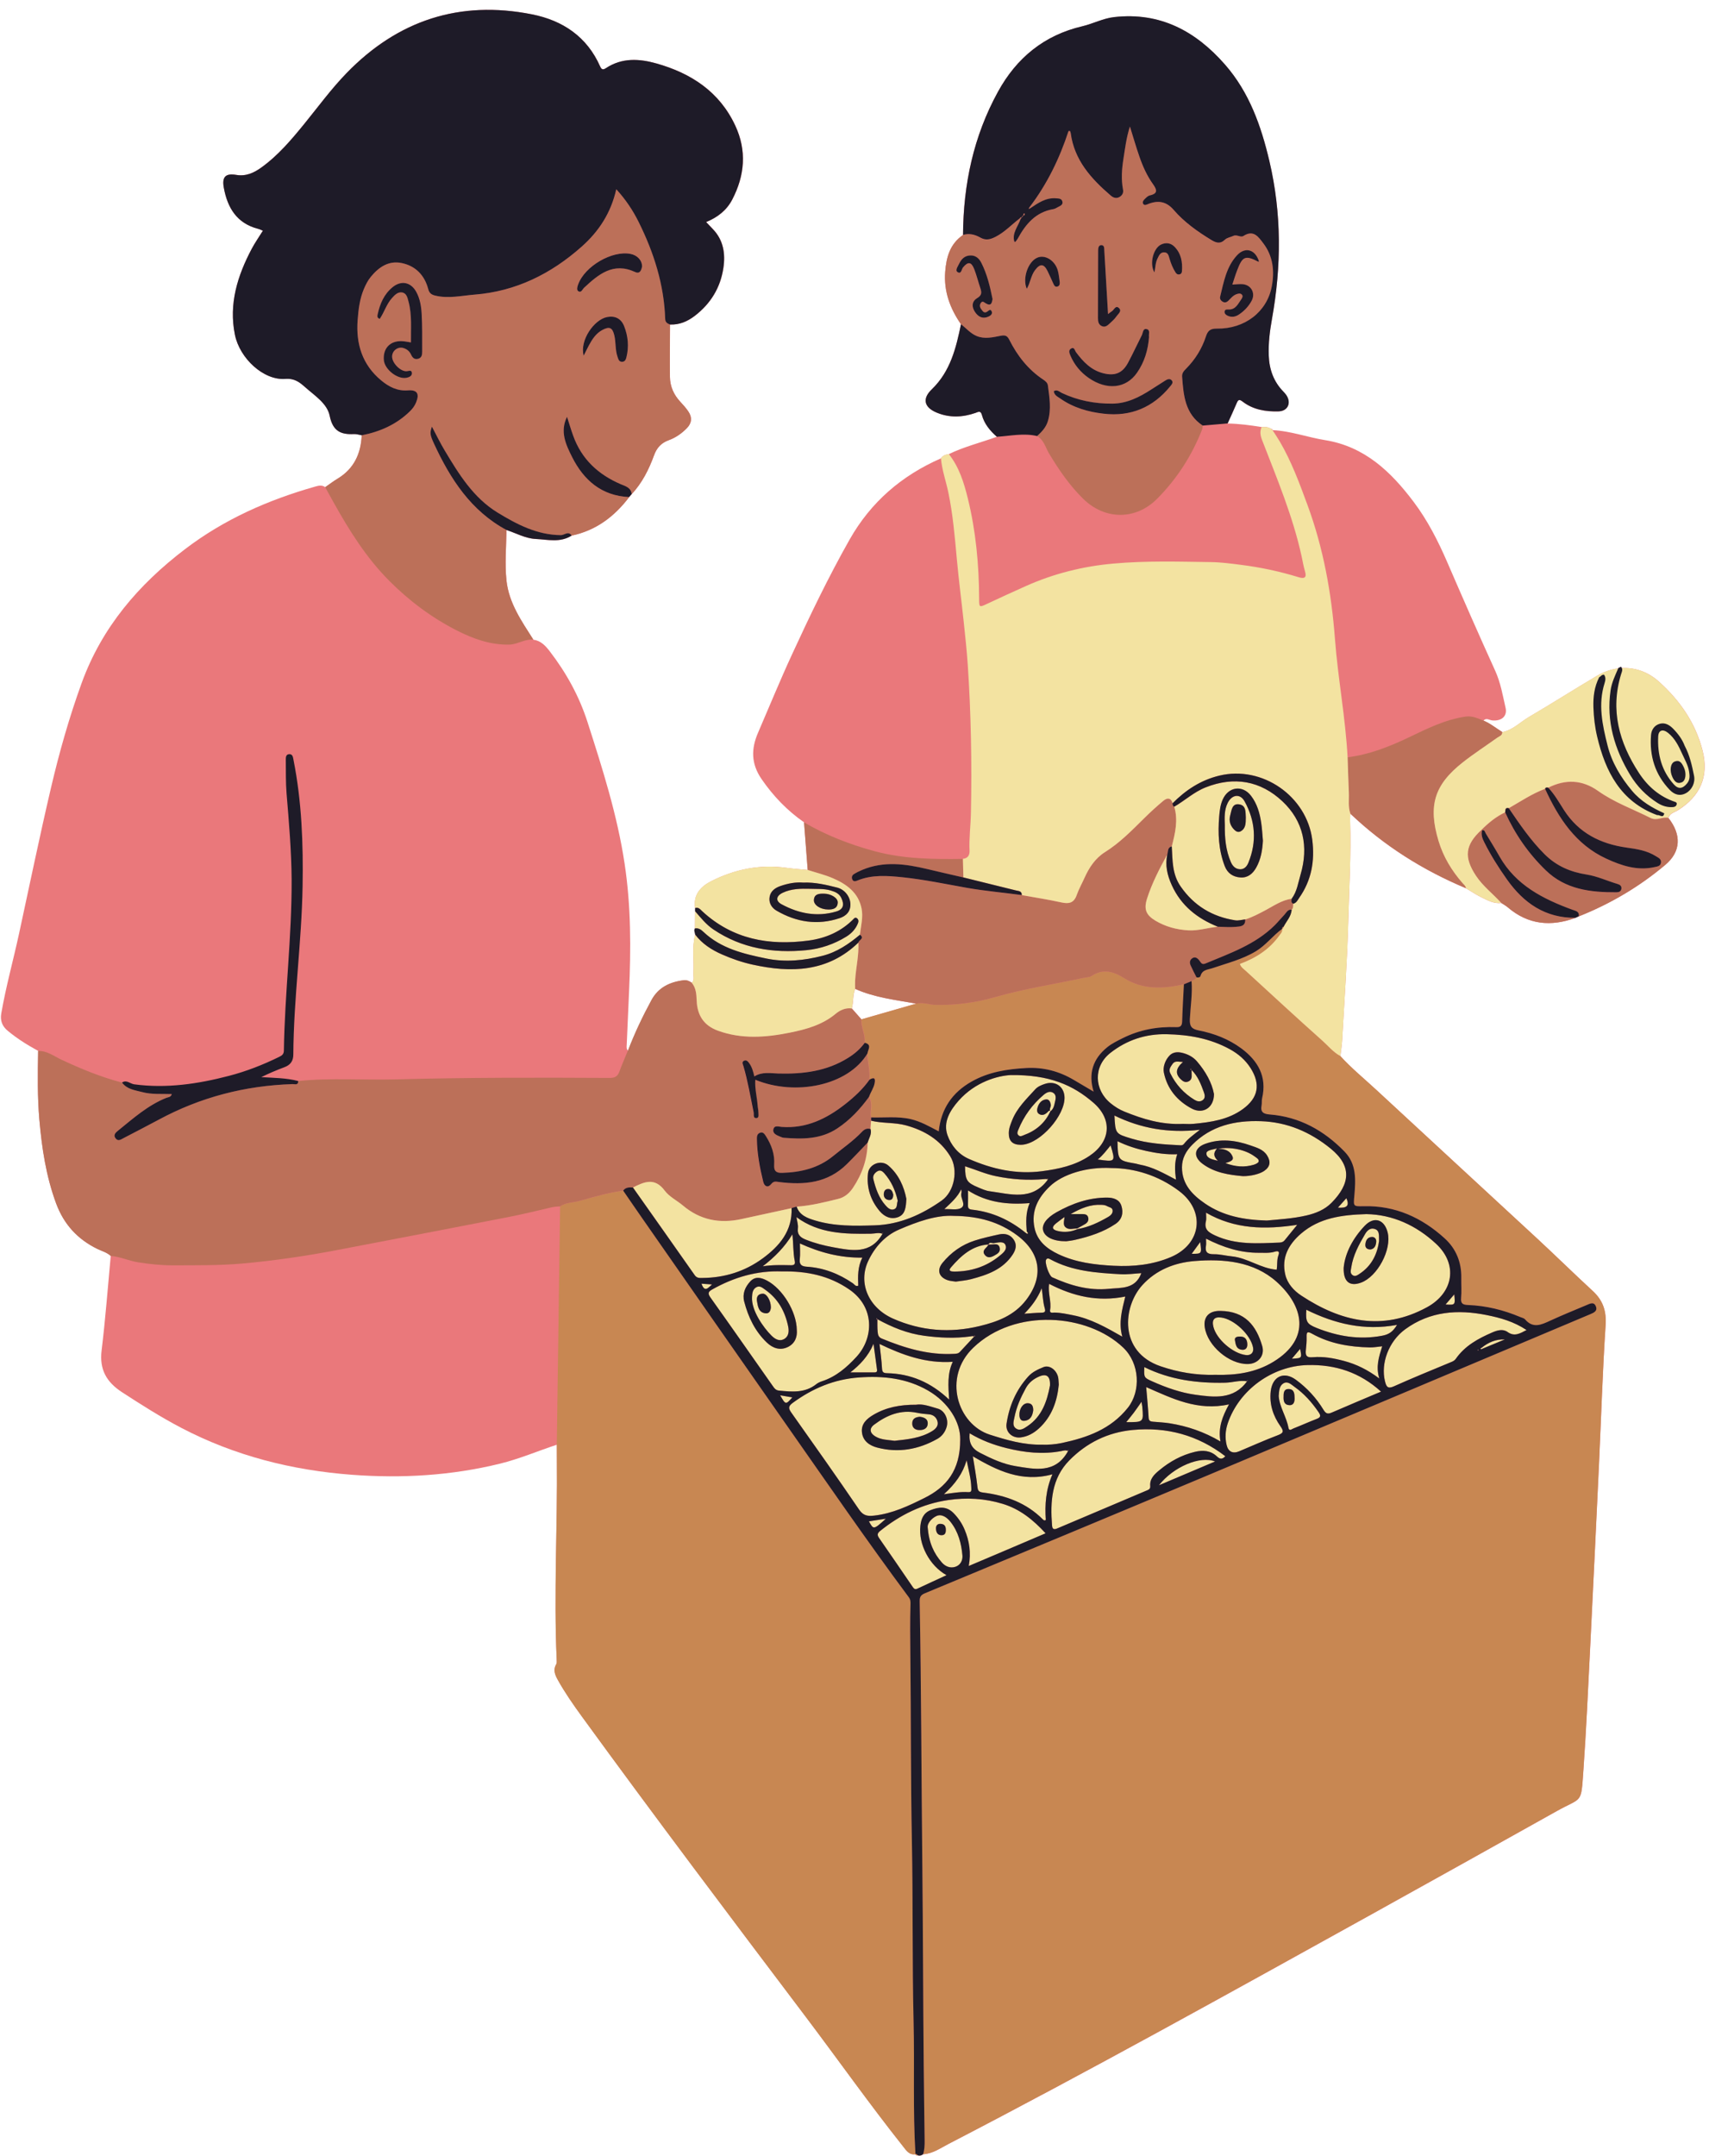 <?xml version="1.0" encoding="UTF-8"?><svg xmlns="http://www.w3.org/2000/svg" xmlns:xlink="http://www.w3.org/1999/xlink" height="481.4" preserveAspectRatio="xMidYMid meet" version="1.0" viewBox="-0.2 -2.2 381.8 481.4" width="381.8" zoomAndPan="magnify"><g id="change1_1"><path d="M380.17,165.42c-1.56-6.2-5.1-11.25-9.77-15.44c-2.44-2.19-5.36-3.18-8.29-3.01 c-0.05-0.09-0.1-0.19-0.19-0.28c-0.19,0.09-0.38,0.18-0.57,0.27c-0.01,0.03-0.02,0.06-0.04,0.08c-1.6,0.21-3.19,0.75-4.7,1.64 c-5.12,3.02-10.13,6.22-15.25,9.22c-1.96,1.15-3.58,2.91-5.93,3.36c-1.4-0.86-2.68-1.94-4.22-2.57c0.64-0.7,1.32-0.1,1.97-0.04 c2.09,0.19,3.4-0.95,2.97-2.82c-0.64-2.8-1.11-5.63-2.33-8.3c-3.66-8.05-7.21-16.15-10.72-24.26c-2.05-4.73-4.38-9.3-7.48-13.41 c-5.07-6.74-10.96-12.37-19.78-13.79c-3.92-0.63-7.69-2.04-11.7-2.23c-0.02,0-0.04,0-0.05,0c0,0,0,0,0,0c0-0.24-0.19-0.28-0.37-0.32 c-0.64-0.42-1.36-0.41-2.08-0.37c-0.42,0.97-0.31,1.85,0.09,2.87c-0.39-1.02-0.51-1.9-0.09-2.87c-2.51-0.41-5.03-0.75-7.59-0.79 c0.68-1.51,1.38-3,2.02-4.52c0.33-0.78,0.56-0.95,1.34-0.35c2.36,1.81,5.16,2.26,8.04,2.17c2.08-0.06,2.89-1.93,1.69-3.66 c-0.17-0.24-0.36-0.47-0.57-0.68c-2.23-2.26-3.22-4.99-3.33-8.15c-0.1-2.74,0.23-5.43,0.71-8.1c2.13-11.82,2.19-23.6-0.58-35.34 c-1.85-7.83-4.48-15.29-9.89-21.48c-6.56-7.49-14.5-11.77-24.77-10.62c-2.49,0.28-4.71,1.48-7.12,2.05 c-8.52,1.99-14.69,7.05-18.84,14.61c-5.47,9.94-7.75,20.7-7.81,31.98c-2.89,1.98-3.72,4.92-3.97,8.21 c-0.33,4.38,1.08,8.18,3.52,11.7c0.57,0.45,1.1,0.97,1.65,1.44c-0.55-0.47-1.08-0.99-1.65-1.44c-1.1,5.32-2.36,10.54-6.52,14.54 c-2.21,2.12-1.72,4.06,1.15,5.23c2.85,1.17,5.73,1.04,8.61,0.04c0.57-0.2,1.15-0.61,1.43,0.46c0.53,1.99,1.82,3.53,3.34,4.87 c-3.58,1.3-7.3,2.21-10.75,3.88c-0.7,0.1-1.35,0.31-1.76,0.95c-8.75,3.83-15.63,9.73-20.38,18.11c-4.74,8.37-8.9,17.04-12.92,25.76 c-2.64,5.72-5.03,11.57-7.53,17.35c-1.57,3.61-1.59,6.95,0.79,10.4c2.62,3.8,5.72,7.02,9.49,9.64c0.27,3.54,0.54,7.08,0.81,10.63 c-1.58-0.15-3.16-0.25-4.73-0.47c-5.91-0.83-11.5,0.3-16.77,2.95c-2.35,1.18-4.13,3.01-3.65,6.04c0,0.23,0,0.46,0,0.69 c-0.01,1.29-0.03,2.57-0.04,3.86c-0.32,0.47,0.03,0.91,0.05,1.36c-0.75,2.83-0.23,5.73-0.4,8.59c-0.04,0.73,0.29,1.54-0.33,2.18 c-0.54-0.37-1.08-0.64-1.79-0.56c-3.08,0.37-5.67,1.6-7.2,4.41c-1.99,3.65-3.78,7.41-5.26,11.3c-0.44-0.36-0.34-0.86-0.32-1.31 c0.16-3.95,0.34-7.9,0.52-11.84c0.44-9.56,0.45-19.09-0.99-28.6c-1.63-10.83-4.94-21.21-8.28-31.59c-1.86-5.8-4.75-11.03-8.45-15.84 c-0.95-1.23-1.98-2.35-3.64-2.58h0c-2.61-4.12-5.46-8.13-6.01-13.19c-0.4-3.76-0.05-7.53,0-11.29c2.17,0.7,4.22,1.89,6.52,2 c2.69,0.13,5.49,0.88,8.04-0.76c5.43-1.14,9.55-4.25,12.84-8.59c0.19-0.23,0.38-0.45,0.58-0.68c2.32-2.5,3.83-5.5,4.98-8.66 c0.62-1.7,1.61-2.76,3.27-3.37c1.57-0.57,2.93-1.52,4.09-2.72c1.09-1.13,1.18-2.41,0.31-3.69c-0.52-0.78-1.16-1.48-1.8-2.17 c-1.47-1.58-2.3-3.43-2.32-5.58c-0.04-3.89,0.01-7.78,0.02-11.67c2.11,0.09,3.92-0.69,5.56-1.95c3.53-2.71,5.71-6.27,6.37-10.67 c0.48-3.21,0.02-6.25-2.38-8.72c-0.47-0.48-0.93-0.98-1.47-1.54c2.55-1.05,4.58-2.62,5.83-5.02c2.81-5.39,3.28-10.93,0.68-16.51 c-3.52-7.56-9.84-11.69-17.61-13.88c-3.84-1.08-7.69-1.32-11.26,1.03c-0.58,0.38-0.96,0.44-1.31-0.34 C130.94,5.98,125.5,2.36,118.63,1c-16.14-3.2-29.96,1.33-41.4,13.11c-3.42,3.52-6.32,7.49-9.41,11.29c-2.91,3.58-5.88,7.1-9.66,9.81 c-1.66,1.19-3.42,2-5.6,1.63c-2.39-0.4-3.19,0.46-2.76,2.86c0.81,4.48,2.9,7.95,7.65,9.18c0.37,0.09,0.71,0.28,1.08,0.42 c-0.88,1.41-1.77,2.67-2.48,4.02c-3.19,6.02-5.17,12.31-3.77,19.21c1.08,5.34,6.44,10.22,11.23,9.86c2.11-0.16,3.22,0.74,4.5,1.88 c2.12,1.88,4.89,3.62,5.44,6.35c0.7,3.44,2.47,4.23,5.43,4.09c0.58-0.03,1.16,0.18,1.74,0.27c-0.19,4.13-1.75,7.49-5.41,9.69 c-0.95,0.57-1.84,1.26-2.76,1.89c-0.71-0.5-1.44-0.35-2.2-0.13c-10.53,2.99-20.37,7.31-29.15,14.01 c-10.38,7.91-18.53,17.43-23.04,29.82c-2.78,7.65-5.01,15.49-6.86,23.4c-2.54,10.84-4.79,21.75-7.15,32.63 c-1.29,5.93-2.92,11.78-3.96,17.76c-0.29,1.64,0.21,2.89,1.45,3.91c0.53,0.43,1.06,0.85,1.61,1.25c1.4,1.02,2.87,1.94,4.39,2.78 c0.26,0.15,0.52,0.3,0.79,0.44c-0.08,5.13-0.17,10.25,0.28,15.38c0.56,6.36,1.5,12.6,3.73,18.64c1.74,4.71,4.79,8.03,9.24,10.2 c1,0.49,2.11,0.76,2.96,1.55c-0.66,7.04-1.18,14.1-2.04,21.11c-0.53,4.27,1.11,7.09,4.56,9.33c4.3,2.8,8.64,5.55,13.18,7.93 c11.98,6.27,24.81,9.51,38.24,10.51c11.12,0.83,22.14,0.18,33-2.48c4.36-1.07,8.48-2.84,12.73-4.24c0,1.06,0,2.13,0.01,3.19 c0.16,14.93-0.7,29.86-0.04,44.79c0.02,0.35,0.05,0.76-0.11,1.04c-0.75,1.28-0.24,2.4,0.37,3.5c1.58,2.84,3.44,5.5,5.35,8.13 c16.39,22.52,33.17,44.76,49.96,66.98c7.29,9.65,14.28,19.54,21.8,29.01c0.72,0.9,1.36,1.98,2.79,1.77 c0.05,0.29,0.25,0.31,0.48,0.26c0.45,0.15,0.85,0.04,1.22-0.24c2.15-0.12,3.86-1.37,5.67-2.3c31.6-16.37,62.71-33.66,93.84-50.9 c14.04-7.77,28.06-15.61,42.07-23.43c5.72-3.2,5.39-1.4,5.93-9.09c0.64-9.12,1.05-18.26,1.51-27.4c0.68-13.62,1.33-27.23,1.97-40.85 c0.49-10.37,0.79-20.76,1.48-31.12c0.21-3.21-0.61-5.57-2.9-7.68c-4.13-3.8-8.12-7.73-12.24-11.54 c-12-11.11-24.05-22.17-36.04-33.29c-2.71-2.51-5.59-4.85-8.08-7.59c-0.79-0.43-1.46-1-2.11-1.6c0.64,0.6,1.32,1.17,2.11,1.6 c0.13-1.17,0.33-2.33,0.39-3.5c0.49-8.86,1.13-17.73,1.37-26.6c0.2-7.48,0.65-14.96,0.41-22.45c-0.02-0.53,0.03-1.06,0.04-1.59 c0,0,0,0,0,0c7.56,7.2,16.25,12.65,25.87,16.68c1.14,0.68,2.25,1.43,3.44,2.01c1.39,0.68,2.79,1.46,4.44,1.27 c0.48,0.32,1.01,0.6,1.45,0.98c4.55,3.89,9.63,4.35,15.1,2.35c0.26-0.12,0.51-0.24,0.77-0.36c7.06-2.8,13.53-6.63,19.33-11.51 c3.51-2.95,3.6-6.75,0.69-10.45c0.3-1.07,1.37-1.26,2.12-1.73C379.67,175.55,381.61,171.11,380.17,165.42z M139.03,263.63 c-0.83,0.11-1.65,0.25-2.47,0.42C137.37,263.88,138.19,263.74,139.03,263.63c0.1-0.14,0.22-0.26,0.34-0.35 C139.24,263.37,139.13,263.48,139.03,263.63z M176.64,267.55c0.02,0.48,0.01,0.94-0.03,1.38 C176.65,268.48,176.66,268.02,176.64,267.55c0.04-0.01,0.09-0.03,0.13-0.04C176.73,267.52,176.68,267.53,176.64,267.55z M330.84,298.69c0.07,0.07,0.14,0.14,0.2,0.22c1.65-0.68,3.3-1.37,4.95-2.05c-1.65,0.68-3.3,1.37-4.95,2.05 c-0.04,0.03-0.09,0.05-0.13,0.07c0.04-0.02,0.09-0.05,0.13-0.07C330.98,298.84,330.91,298.76,330.84,298.69L330.84,298.69z M228.43,45.98C228.43,45.98,228.43,45.98,228.43,45.98c-0.05-0.1-0.06-0.19-0.04-0.27C228.37,45.79,228.38,45.88,228.43,45.98z M215.02,193.71C215.02,193.71,215.02,193.71,215.02,193.71c-0.01-0.46-0.02-0.91-0.04-1.37C215,192.8,215.01,193.26,215.02,193.71z M214.91,189.56L214.91,189.56c0.01,0,0.01,0,0.02,0C214.92,189.56,214.92,189.56,214.91,189.56 C214.91,189.56,214.91,189.56,214.91,189.56z M215.31,189.49C215.32,189.49,215.32,189.49,215.31,189.49 C215.32,189.49,215.32,189.49,215.31,189.49L215.31,189.49z M192.27,206.86c0.07,0.11,0.09,0.2,0.08,0.3 C192.36,207.07,192.33,206.97,192.27,206.86c-0.07-0.11-0.18-0.22-0.36-0.35c0.12-0.98,0.31-1.97,0.43-2.96 c-0.11,0.99-0.31,1.97-0.43,2.96C192.08,206.64,192.2,206.75,192.27,206.86z M190.1,222.94c0.41-1.42,0.18-2.96,0.75-4.35 c4.34,1.95,9.02,2.46,13.63,3.29c-4.07,1.17-8.14,2.34-12.22,3.51c-0.05,0.67,0.08,1.32,0.24,1.97c-0.16-0.65-0.29-1.3-0.24-1.97 C191.54,224.57,190.82,223.76,190.1,222.94z M193.6,233c0.04,1.47,0.37,2.91,0.47,4.38C193.97,235.91,193.64,234.46,193.6,233 C193.6,233,193.6,233,193.6,233z M193.96,242.68C193.96,242.68,193.96,242.68,193.96,242.68c0.43,0.69,0.51,1.4,0.49,2.13 C194.47,244.09,194.39,243.37,193.96,242.68z M199.66,319.48c-1.09-0.15-2.2-0.17-3.25-0.5 C197.46,319.31,198.57,319.33,199.66,319.48c2.19-0.24,4.38-0.45,6.43-1.21C204.04,319.03,201.85,319.24,199.66,319.48z M214.81,278.17c0.43-0.36,0.88-0.7,1.35-1.01C215.69,277.46,215.24,277.81,214.81,278.17z M220.64,275.64 c-1.38,0.1-2.59,0.48-3.68,1.05C218.05,276.12,219.26,275.74,220.64,275.64C220.64,275.64,220.64,275.64,220.64,275.64z M234.47,245.9C234.47,245.9,234.47,245.9,234.47,245.9c0.32-0.23,0.53-0.53,0.68-0.86C235.01,245.37,234.8,245.67,234.47,245.9z M261.76,177.17c-0.16-0.55-0.4-0.85-0.68-0.98C261.36,176.31,261.59,176.61,261.76,177.17 C261.76,177.17,261.76,177.17,261.76,177.17z M265.97,216.85c-0.57,0.24-1.14,0.47-1.71,0.71c-0.07,1.38-0.14,2.76-0.21,4.14 c0.07-1.38,0.15-2.76,0.21-4.14C264.83,217.32,265.4,217.08,265.97,216.85c0.04,0.53,0.06,1.06,0.06,1.6 C266.03,217.91,266.01,217.38,265.97,216.85z M273.44,182.03c-0.06-1.48-0.13-2.97,0.39-4.38 C273.31,179.07,273.38,180.55,273.44,182.03c-0.03,2.06,0.1,4.08,0.6,6.05C273.53,186.12,273.41,184.09,273.44,182.03z M286.24,205.18c-0.52,0.38-1.01,0.8-1.48,1.23C285.23,205.98,285.72,205.56,286.24,205.18L286.24,205.18z M286.5,205.02 c0.05-0.08,0.06-0.18,0.06-0.29c0.13-0.26,0.29-0.52,0.45-0.77c-0.16,0.25-0.31,0.51-0.45,0.77 C286.56,204.84,286.54,204.94,286.5,205.02z M288.35,200.91c-0.06,1.05-0.6,1.88-1.13,2.7C287.76,202.79,288.3,201.96,288.35,200.91 c0.23-0.18,0.3-0.39,0.32-0.63C288.65,200.52,288.58,200.73,288.35,200.91z M299.08,150.33c0.14,1.14,0.29,2.29,0.44,3.43 c0,0.01,0,0.01,0,0.02C299.38,152.64,299.23,151.48,299.08,150.33z M300.01,157.78c0,0.01,0,0.02,0,0.02 c-0.11-0.93-0.22-1.86-0.34-2.79c0,0.01,0,0.02,0,0.03C299.8,155.95,299.91,156.87,300.01,157.78z M300.45,161.8 c0,0.01,0,0.03,0,0.04c-0.09-0.91-0.18-1.81-0.28-2.72c0,0.01,0,0.01,0,0.02C300.27,160.04,300.36,160.92,300.45,161.8z M300.56,163.03c0,0.01,0,0.01,0,0.02c0.11,1.28,0.21,2.56,0.28,3.84c0,0,0,0,0,0c0,0,0,0,0,0 C300.78,165.6,300.68,164.32,300.56,163.03z M336.06,179.17c-1.04,0.49-2,1.1-2.89,1.79C334.06,180.28,335.01,179.67,336.06,179.17 c0.07-0.35,0-0.81,0.32-0.93C336.05,178.36,336.12,178.83,336.06,179.17z" fill="#EA787B"/></g><g id="change2_1"><path d="M299.23,233.58c2.5,2.74,5.37,5.08,8.08,7.59c11.99,11.12,24.04,22.18,36.04,33.29 c4.11,3.81,8.11,7.75,12.24,11.54c2.3,2.11,3.12,4.47,2.9,7.68c-0.68,10.36-0.99,20.75-1.48,31.12 c-0.64,13.62-1.29,27.23-1.97,40.85c-0.46,9.14-0.87,18.28-1.51,27.4c-0.54,7.68-0.21,5.89-5.93,9.09 c-14.01,7.83-28.03,15.66-42.07,23.43c-31.14,17.24-62.24,34.53-93.84,50.9c-1.81,0.94-3.52,2.18-5.67,2.3 c0.32-0.97,0.36-1.97,0.35-2.98c-0.07-5.73-0.16-11.45-0.21-17.18c-0.14-14.82-0.15-29.64-0.31-44.46 c-0.21-19.6-0.23-39.21-0.59-58.81c-0.02-0.98,0.23-1.43,1.17-1.82c21.16-8.78,42.32-17.58,63.44-26.44 c28.41-11.92,56.79-23.91,85.19-35.86c0.78-0.33,1.69-0.7,1.27-1.75c-0.45-1.14-1.36-0.59-2.11-0.28c-2.72,1.14-5.45,2.25-8.12,3.48 c-1.96,0.9-3.8,1.78-5.58-0.29c-0.25-0.29-0.72-0.38-1.1-0.54c-3.72-1.57-7.59-2.52-11.63-2.68c-1.17-0.05-1.69-0.28-1.57-1.59 c0.14-1.46,0.01-2.95,0.04-4.43c0.07-3.5-1.16-6.54-3.7-8.85c-5.1-4.64-11.04-7.36-18.09-7.19c-2.41,0.06-2.31,0.02-2.1-2.36 c0.3-3.49,0.53-7.04-2.2-9.84c-4.59-4.71-10.05-7.76-16.71-8.28c-1.39-0.11-2.11-0.51-1.82-2.02c0.1-0.52,0-1.07,0.12-1.58 c1.14-4.85-0.92-8.4-4.65-11.16c-2.83-2.09-6.09-3.34-9.52-4.01c-1.58-0.31-2.05-0.92-1.97-2.53c0.14-2.82,0.6-5.64,0.38-8.48 c0.41-0.23,0.92-0.34,1.12-0.85c0.39,0.12,0.83,0.01,0.92-0.31c0.4-1.41,1.6-1.37,2.68-1.73c3.27-1.12,6.65-1.95,9.68-3.77 c2.25-1.36,3.79-3.49,5.87-5c0.13,0.67-0.34,1.08-0.68,1.56c-2.21,3.08-5.27,4.99-8.76,6.28c0.24,0.76,0.83,1.1,1.29,1.53 c5.69,5.22,11.36,10.46,17.13,15.6C296.53,231.32,297.66,232.72,299.23,233.58z M203.91,449.21c-0.32-13.46-0.12-26.92-0.38-40.37 c-0.27-13.87-0.18-27.74-0.34-41.61c-0.04-3.72-0.08-7.43,0.03-11.15c0.02-0.57,0.03-1.1-0.38-1.65 c-9.33-12.54-18.19-25.43-27.16-38.23c-10.84-15.46-21.62-30.96-32.43-46.44c-1.42-2.03-2.81-4.08-4.22-6.12 c-3.32,0.44-6.53,1.4-9.74,2.29c-1.45,0.41-3.05,0.32-4.36,1.23c-0.25,17.74-0.49,35.48-0.74,53.22c0,1.06,0,2.13,0.01,3.19 c0.16,14.93-0.7,29.86-0.04,44.79c0.02,0.35,0.05,0.76-0.11,1.04c-0.75,1.28-0.24,2.4,0.37,3.5c1.58,2.84,3.44,5.5,5.35,8.13 c16.39,22.52,33.17,44.76,49.96,66.98c7.29,9.65,14.28,19.54,21.8,29.01c0.72,0.9,1.36,1.99,2.8,1.77 C203.73,468.92,204.15,459.06,203.91,449.21z M204.8,479.03c-0.09-0.22-0.23-0.35-0.49-0.27 C204.36,479.06,204.56,479.08,204.8,479.03z M192.26,225.39c-0.12,1.8,0.97,3.43,0.73,5.24c1.67,0.41,0.7,1.5,0.61,2.37 c0.06,1.96,0.63,3.87,0.46,5.85c0.98-0.57,1.38-0.4,1.14,0.81c-0.21,1.1-0.9,1.99-1.24,3.02c0.92,1.46,0.23,3.08,0.44,4.61 c2.94,0.09,5.89-0.28,8.81,0.37c2.25,0.51,4.23,1.65,6.3,2.74c0.51-4.99,2.99-8.67,7.38-11.14c3.79-2.12,7.92-2.76,12.18-3 c3.84-0.21,7.34,0.72,10.62,2.66c1.41,0.83,2.82,1.66,4.42,2.61c-1.23-4.07-0.15-7.32,3.01-9.89c1.06-0.86,2.28-1.45,3.49-2.05 c3.76-1.88,7.75-2.62,11.92-2.46c0.99,0.04,1.33-0.29,1.36-1.28c0.08-2.77,0.25-5.53,0.39-8.29c-4.58,1.03-9.12,1.26-13.29-1.35 c-2.39-1.49-4.69-2.23-7.28-0.52c-0.5,0.33-1.24,0.32-1.87,0.45c-6.58,1.42-13.26,2.42-19.75,4.29c-4.31,1.24-8.72,1.82-13.21,1.74 c-1.47-0.02-2.89-0.65-4.38-0.29C200.41,223.05,196.33,224.22,192.26,225.39z M286.56,204.73c-0.27,0.03-0.35,0.19-0.31,0.44 C286.5,205.13,286.56,204.95,286.56,204.73z" fill="#C88752"/></g><g id="change3_1"><path d="M139.03,263.63c-3.32,0.44-6.53,1.4-9.74,2.29c-1.45,0.41-3.05,0.32-4.36,1.23 c-0.65,0.02-1.28,0.07-1.92,0.22c-3.31,0.78-6.63,1.58-9.97,2.23c-12.73,2.48-25.46,4.92-38.19,7.35 c-6.92,1.32-13.88,2.33-20.9,2.96c-5.17,0.46-10.36,0.38-15.55,0.4c-2.6,0.01-5.15-0.27-7.72-0.67c-2.1-0.33-4.03-1.27-6.16-1.43 c-0.84-0.79-1.96-1.06-2.96-1.55c-4.45-2.17-7.5-5.49-9.24-10.2c-2.23-6.04-3.17-12.29-3.73-18.64c-0.45-5.13-0.36-10.25-0.28-15.38 c2-0.05,3.56,1.18,5.22,1.96c4.38,2.05,8.82,3.88,13.51,5.1c1.11,1.53,2.88,1.7,4.5,2.13c2.15,0.58,4.38,0.36,6.63,0.45 c-0.23,0.72-0.8,0.68-1.2,0.83c-4.14,1.65-7.4,4.57-10.79,7.31c-0.52,0.42-1.2,0.98-0.55,1.78c0.56,0.68,1.16,0.22,1.73-0.08 c2.61-1.37,5.24-2.7,7.83-4.1c9.35-5.05,19.34-7.63,29.94-7.97c0.5-0.02,1.29,0.34,1.27-0.69c7.35-0.75,14.72-0.17,22.08-0.37 c15.85-0.43,31.71-0.4,47.56-0.32c1.12,0.01,1.74-0.34,2.12-1.38c0.59-1.6,1.28-3.16,1.92-4.73c1.49-3.89,3.27-7.64,5.26-11.3 c1.53-2.81,4.11-4.04,7.2-4.41c0.71-0.08,1.25,0.19,1.79,0.56c0.96,1.17,1.03,2.57,1.09,3.99c0.13,3.26,1.57,5.54,4.75,6.7 c5.29,1.92,10.64,1.52,15.98,0.45c3.69-0.74,7.31-1.72,10.32-4.23c0.97-0.81,2.2-1.38,3.59-1.19c0.72,0.82,1.44,1.63,2.16,2.45 c-0.12,1.8,0.97,3.43,0.73,5.24c-1.02,1.4-2.3,2.49-3.78,3.41c-4.76,2.96-10.01,3.6-15.47,3.46c-1.82-0.05-3.7-0.45-5.42,0.65 c-0.26-1.13-0.53-2.09-1.12-2.92c-0.28-0.39-0.62-0.83-1.15-0.6c-0.61,0.26-0.3,0.77-0.17,1.2c0.99,3.38,1.57,6.86,2.28,10.3 c0.11,0.52-0.19,1.39,0.65,1.32c0.63-0.06,0.41-0.87,0.41-1.38c0-0.47-0.13-0.93-0.16-1.4c-0.14-1.92-0.66-3.81-0.52-5.78 c8.95,3.69,20.74,1.32,25.06-5.89c0.06,1.96,0.63,3.87,0.46,5.85c-1.51,2.15-3.42,3.9-5.47,5.51c-4.14,3.25-8.69,5.46-14.15,5.06 c-0.75-0.06-1.71-0.45-1.88,0.63c-0.14,0.87,0.76,1.22,1.48,1.52c0.27,0.11,0.56,0.24,0.84,0.27c4.16,0.33,8.25,0.37,11.96-2.08 c2.86-1.89,5.12-4.33,7.11-7.06c0.92,1.46,0.23,3.08,0.44,4.61c0,0.24,0.01,0.48,0.01,0.73c-0.04,0.62-0.08,1.24-0.12,1.86 c-0.77-0.23-1.35,0.03-1.89,0.6c-1.95,2.06-4.3,3.66-6.48,5.45c-3.32,2.71-7.2,3.61-11.36,3.74c-1.29,0.04-1.9-0.35-1.8-1.83 c0.16-2.29-0.6-4.41-1.83-6.34c-0.3-0.47-0.65-1.08-1.39-0.76c-0.58,0.24-0.65,0.77-0.64,1.33c0.04,3.26,0.65,6.44,1.42,9.59 c0.26,1.07,1.06,1.4,1.77,0.51c0.59-0.74,1.09-0.54,1.81-0.45c5.56,0.69,10.79,0.26,15.11-4.02c1.59-1.57,3.11-3.2,4.65-4.8 c-0.07,3.69-1.22,7.01-3.26,10.07c-0.82,1.24-1.9,2.16-3.31,2.5c-3.07,0.76-6.15,1.53-9.33,1.74c-0.37,0.11-0.75,0.23-1.12,0.34 c-3.73,0.81-7.46,1.61-11.19,2.43c-4.83,1.06-9.21,0.24-13.06-3.01c-1.35-1.14-3.07-1.97-4.08-3.33c-2.24-3.03-4.6-1.97-7.11-0.7 C140.39,262.89,139.58,262.86,139.03,263.63z M75.21,104.69c-0.95,0.57-1.84,1.26-2.76,1.89c0.63,1.13,1.25,2.27,1.88,3.4 c3.51,6.29,7.31,12.36,12.44,17.51c4.49,4.5,9.54,8.27,15.19,11.13c3.62,1.83,7.46,3.21,11.66,3.1c1.86-0.05,3.44-1.31,5.33-1.1 c-2.61-4.12-5.46-8.13-6.01-13.19c-0.4-3.76-0.05-7.53,0-11.29c-7.95-4.28-12.53-11.39-16.18-19.27c-0.96-2.06-0.94-2.42-0.47-3.81 c1,1.87,1.85,3.65,2.86,5.33c3.16,5.29,6.4,10.56,11.82,13.87c4.33,2.65,8.82,4.99,14.14,5.03c0.78,0.01,1.66-1,2.4,0.09 c5.43-1.14,9.55-4.25,12.84-8.59c-6.16-0.28-10.15-3.79-12.75-8.98c-1.37-2.73-2.76-5.67-1.11-8.93c0.46,1.42,0.89,2.85,1.39,4.26 c1.88,5.2,5.58,8.62,10.58,10.77c1.05,0.45,2.31,0.73,2.47,2.21c2.32-2.5,3.83-5.5,4.98-8.66c0.62-1.7,1.61-2.76,3.27-3.37 c1.57-0.57,2.93-1.52,4.09-2.72c1.09-1.13,1.18-2.41,0.31-3.69c-0.52-0.78-1.16-1.48-1.8-2.17c-1.47-1.58-2.3-3.43-2.32-5.58 c-0.04-3.89,0.01-7.78,0.02-11.67c-0.56-0.23-1.03-0.48-1.06-1.23c-0.25-7.67-2.52-14.79-5.9-21.61c-1.31-2.65-2.93-5.07-5.03-7.37 c-1.18,5.25-3.85,9.37-7.71,12.8c-6.86,6.1-14.73,10-23.95,10.73c-2.91,0.23-5.83,0.94-8.79,0.22c-0.83-0.2-1.31-0.53-1.55-1.42 c-0.81-3.1-2.8-5.2-5.94-5.85c-2.91-0.6-5.11,0.9-6.89,3.07c-0.68,0.82-1.15,1.77-1.57,2.76c-0.93,2.21-1.2,4.56-1.38,6.91 c-0.4,5.3,1.02,9.94,5.24,13.45c1.72,1.43,3.61,2.42,5.96,2.24c2.08-0.16,2.66,0.71,1.87,2.66c-0.31,0.78-0.8,1.44-1.4,2.02 c-3.02,2.93-6.7,4.56-10.78,5.36C80.43,99.12,78.87,102.48,75.21,104.69z M91.08,65.1c-0.23-0.84-0.42-1.86-1.46-2.02 c-0.95-0.14-1.62,0.59-2.22,1.25c-1.23,1.35-1.73,3.17-2.74,4.65c-0.66-0.2-0.53-0.71-0.46-1.05c0.52-2.34,1.42-4.48,3.36-6.05 c1.88-1.52,4.01-1.12,5.21,0.99c0.87,1.53,1.15,3.24,1.25,4.93c0.17,2.82,0.11,5.66,0.12,8.49c0,0.72-0.1,1.45-1.01,1.63 c-0.8,0.16-1.2-0.35-1.48-0.97c-0.34-0.75-0.93-1.22-1.69-1.45c-1.27-0.39-2.55,0.59-2.54,1.93c0.01,1.4,1.83,3.31,3.22,3.24 c0.53-0.02,1.17-0.36,1.21,0.41c0.04,0.64-0.59,0.94-1.21,1.06c-2.03,0.39-4.9-1.86-5.07-3.97c-0.21-2.59,1.4-4.3,4-4.21 c0.64,0.02,1.27,0.16,2.07,0.27C91.58,71.17,91.9,68.11,91.08,65.1z M141.69,58.51c-4.89-2.24-8.16,0.51-11.4,3.51 c-0.37,0.35-0.64,1.24-1.32,0.75c-0.39-0.28-0.18-0.99,0-1.5c1.49-4.07,7.59-7.61,11.69-6.8c1.51,0.3,2.59,1.43,2.58,2.81 C143.07,58.06,142.79,59.02,141.69,58.51z M135.43,68.59c1.71-0.33,3.12,0.28,3.81,2.04c0.88,2.23,1.1,4.56,0.51,6.92 c-0.13,0.51-0.32,1.06-1.01,1.03c-0.69-0.02-0.8-0.61-0.97-1.09c-0.56-1.57-0.35-3.27-0.74-4.87c-0.42-1.7-1.09-1.98-2.65-1.15 c-1.43,0.76-2.24,2.04-2.99,3.39c-0.35,0.64-0.66,1.31-1.19,2.35C129.26,73.78,132.55,69.14,135.43,68.59z M217.98,72.82 c1.8,0.75,3.61,0.29,5.38-0.05c1-0.19,1.45-0.02,1.92,0.89c1.81,3.57,4.21,6.66,7.59,8.9c0.51,0.33,0.96,0.69,1.04,1.34 c0.34,2.62,0.79,5.23,0.01,7.87c-0.42,1.44-1.37,2.44-2.42,3.39c1.51,0.86,1.86,2.54,2.66,3.88c2.19,3.65,4.57,7.12,7.62,10.12 c4.86,4.77,11.75,4.82,16.55-0.02c4.41-4.44,7.73-9.61,10.02-15.43c0.1-0.26,0.09-0.57,0.13-0.86c-3.96-2.61-4.29-6.75-4.6-10.91 c-0.06-0.84,0.41-1.3,0.91-1.81c2.03-2.05,3.51-4.46,4.41-7.18c0.44-1.35,1.05-1.77,2.49-1.75c6.18,0.08,11.16-3.72,12.22-9.41 c0.64-3.39,0.3-6.76-1.88-9.62c-1.06-1.39-2.16-3.13-4.44-1.66c-0.64,0.41-1.47-0.38-2.24-0.02c-0.64,0.3-1.44,0.41-1.91,0.86 c-1.06,1.03-2.01,0.68-3.03,0.06c-3.08-1.89-6.04-3.97-8.41-6.71c-1.6-1.86-3.37-2.18-5.52-1.39c-0.44,0.16-1.01,0.51-1.29,0.05 c-0.31-0.51,0.22-0.97,0.59-1.33c0.25-0.24,0.56-0.5,0.88-0.57c1.85-0.41,1.62-1.25,0.71-2.52c-1.34-1.88-2.29-3.99-3.04-6.17 c-0.73-2.11-1.35-4.26-2.11-6.69c-0.81,2.53-1.08,4.9-1.45,7.23c-0.36,2.27-0.53,4.56-0.09,6.85c0.13,0.68-0.15,1.28-0.78,1.65 c-0.73,0.42-1.4,0.17-1.96-0.31c-4.38-3.75-8.15-7.91-8.95-13.96c-0.02-0.16-0.11-0.32-0.17-0.47c-0.13,0.01-0.31,0-0.32,0.04 c-2.02,6.14-4.8,11.89-8.76,17.04c0.07,0.06,0.13,0.13,0.19,0.19c1.76-1.18,3.5-2.41,5.79-2.23c0.61,0.05,1.25,0.03,1.41,0.76 c0.14,0.65-0.42,0.9-0.89,1.14c-0.37,0.18-0.73,0.45-1.12,0.51c-3.95,0.65-6.2,3.33-7.98,6.6c-0.14,0.25-0.33,0.47-0.51,0.7 c-0.02,0.03-0.11,0-0.24-0.01c-0.57-1.96,0.82-3.39,1.38-5.04c-0.06-0.06-0.12-0.12-0.18-0.17c-1.8,1.37-3.35,3.06-5.41,4.11 c-1.16,0.59-2.17,0.87-3.44,0.14c-1.13-0.64-2.45-0.99-3.81-0.57c-2.89,1.98-3.72,4.92-3.97,8.21c-0.33,4.38,1.08,8.18,3.52,11.7 C215.63,71.08,216.58,72.24,217.98,72.82z M253.81,81.01c-2.46,3.53-6.72,3.96-10.78,1.16c-1.83-1.26-3.21-2.92-4.09-4.99 c-0.24-0.57-0.5-1.2,0.14-1.58c0.74-0.43,0.84,0.46,1.09,0.79c1.61,2.17,3.41,4.06,6.16,4.74c2.55,0.63,4.22-0.03,5.47-2.34 c1.09-2.02,2.05-4.1,3.08-6.15c0.27-0.53,0.23-1.55,1.05-1.39c0.92,0.18,0.44,1.16,0.56,1.76 C256.28,75.95,255.45,78.65,253.81,81.01z M237.01,85.55c3.58,1.68,7.34,2.41,11.28,2.38c3.27-0.03,6.02-1.43,8.67-3.14 c1.04-0.67,2.09-1.32,3.12-1.99c0.47-0.3,1.03-0.55,1.45-0.1c0.49,0.51-0.02,1.01-0.33,1.39c-3.84,4.69-8.82,6.78-14.81,6.09 c-3.45-0.4-6.81-1.34-9.73-3.39c-0.6-0.42-1.35-0.74-1.45-1.63C235.97,84.7,236.47,85.29,237.01,85.55z M280.92,56.26 c-2.9-1.5-3.53-1.25-4.74,1.93c-0.37,0.98-0.67,1.99-1.07,3.17c0.87-0.04,1.6-0.15,2.3-0.09c1.93,0.16,2.94,2.03,2,3.73 c-0.69,1.26-1.67,2.29-2.86,3.07c-0.77,0.51-1.63,0.64-2.52,0.23c-0.39-0.19-0.72-0.47-0.65-0.94c0.06-0.46,0.47-0.46,0.83-0.44 c1.62,0.09,2.15-1.21,2.88-2.25c0.23-0.33,0.49-0.75,0.11-1.11c-0.33-0.32-0.78-0.19-1.17-0.05c-0.75,0.26-1.23,0.88-1.77,1.42 c-0.35,0.35-0.76,0.55-1.27,0.28c-0.47-0.25-0.72-0.67-0.6-1.17c0.8-3.24,1.37-6.61,3.74-9.19c1.84-2.01,4.13-1.35,4.92,1.35 C281.01,56.21,280.94,56.27,280.92,56.26z M248.17,67.3c0.54-0.3,0.86-1.5,1.65-0.69c0.65,0.67-0.24,1.28-0.6,1.81 c-0.39,0.58-0.93,1.06-1.45,1.54c-0.52,0.48-1.07,1.01-1.87,0.62c-0.75-0.37-0.81-1.09-0.81-1.82c0.01-4.13,0.02-8.26,0.03-12.39 c0-0.88-0.01-1.77,0.01-2.65c0.01-0.55,0.09-1.21,0.74-1.2c0.68,0.02,0.61,0.72,0.64,1.24c0.27,4.64,0.54,9.27,0.83,14.16 C247.71,67.64,247.92,67.44,248.17,67.3z M220,65.54c-0.33-0.2-0.68-0.62-1.06-0.12c-0.37,0.49-0.26,1.03,0.09,1.47 c0.31,0.38,0.59,0.95,1.28,0.53c0.3-0.19,0.7-0.72,1-0.13c0.31,0.62-0.25,1.02-0.71,1.23c-1.2,0.53-2.16,0.11-2.91-0.92 c-0.88-1.22-0.83-2.48,0.41-3.22c1.1-0.67,1.02-1.32,0.69-2.27c-0.47-1.39-0.82-2.83-1.35-4.19c-0.64-1.66-1.39-1.72-2.5-0.4 c-0.35,0.42-0.37,1.6-1.23,1.05c-0.59-0.38,0.04-1.2,0.3-1.76c0.49-1.05,1.19-1.89,2.49-1.95c1.25-0.07,2.02,0.66,2.52,1.63 c1.29,2.54,1.94,5.29,2.5,8.14C221.38,65.44,221.23,66.27,220,65.54z M231.5,55.36c1.76-0.79,4.02,0.6,4.64,2.92 c0.21,0.79,0.28,1.62,0.4,2.43c0.07,0.44,0.01,0.89-0.44,1.06c-0.6,0.23-0.81-0.27-1.01-0.7c-0.42-0.91-0.81-1.83-1.25-2.72 c-0.84-1.69-1.69-1.73-2.82-0.21c-0.91,1.22-1.04,2.8-1.83,4.17C228.16,59.98,229.45,56.28,231.5,55.36z M259.21,52.4 c1.08-0.5,2.14-0.34,2.95,0.47c1.52,1.53,1.85,3.49,1.69,5.56c-0.03,0.32-0.2,0.56-0.52,0.64c-0.38,0.09-0.68-0.07-0.89-0.4 c-0.61-0.95-1.02-1.98-1.35-3.06c-0.2-0.67-0.31-1.47-1.25-1.46c-0.86,0.01-1.12,0.74-1.44,1.37c-0.48,0.95-0.47,2.01-0.69,3.12 C256.54,56.74,257.43,53.22,259.21,52.4z M180.24,192.03c1.89,0.61,3.84,1.07,5.65,1.86c3.04,1.32,5.68,3.2,6.39,6.71 c0.4,1.96-0.14,3.94-0.37,5.9c1.13,0.82-0.25,1.15-0.33,1.74c0.14,2.84-0.55,5.6-0.72,8.41c-0.04,0.64,0,1.29,0,1.94 c4.34,1.95,9.02,2.46,13.63,3.29c1.49-0.37,2.91,0.26,4.38,0.29c4.49,0.07,8.9-0.5,13.21-1.74c6.49-1.87,13.16-2.87,19.75-4.29 c0.63-0.14,1.37-0.12,1.87-0.45c2.59-1.71,4.89-0.97,7.28,0.52c4.18,2.61,8.71,2.38,13.29,1.35c0.57-0.24,1.14-0.47,1.71-0.71 c0.41-0.23,0.92-0.34,1.12-0.85c-0.44-0.89-0.91-1.77-1.32-2.68c-0.26-0.59-0.19-1.19,0.38-1.57c0.63-0.42,1.15-0.04,1.53,0.43 c0.38,0.47,0.53,1.1,1.42,0.74c5.47-2.28,11.12-4.22,15.47-8.53c0.75-0.74,1.42-1.57,2.14-2.33c0.47-0.49,0.76-1.24,1.64-1.15 c0.45-0.35,0.29-0.87,0.36-1.33c-0.55-0.24-0.39-0.7-0.34-1.13c-2.22,0.3-4.01,1.59-5.92,2.59c-1.46,0.77-2.9,1.54-4.48,2.03 c0.11,1.59-1.16,1.57-2.12,1.66c-1.32,0.12-2.66,0-3.99-0.02c-2.21,0.18-4.35,0.94-6.62,0.8c-2.63-0.16-5.09-0.81-7.35-2.17 c-2.1-1.26-2.6-2.57-1.86-4.89c1.11-3.49,2.8-6.71,4.55-9.91c0.2-0.66,0-1.54,0.99-1.76c0.76-2.92,1.45-5.85,0.56-8.87 c-0.33-0.15-0.37-0.44-0.38-0.75c-0.42-1.41-1.32-1.19-2.14-0.5c-1.44,1.21-2.84,2.48-4.18,3.81c-2.77,2.73-5.46,5.51-8.8,7.6 c-2.14,1.34-3.53,3.43-4.56,5.73c-0.58,1.29-1.28,2.53-1.75,3.86c-0.63,1.79-1.76,2-3.44,1.63c-2.92-0.64-5.88-1.1-8.83-1.63 c-4.06-0.56-8.15-0.9-12.2-1.61c-4.8-0.84-9.58-1.86-14.43-2.37c-3.41-0.36-6.81-0.62-10.09,0.73c-0.4,0.17-0.86,0.28-1.1-0.16 c-0.24-0.45-0.14-0.98,0.3-1.26c0.59-0.37,1.23-0.68,1.87-0.95c4.82-2.03,9.68-1.35,14.54-0.19c2.68,0.64,5.37,1.25,8.06,1.87 c-0.04-1.38-0.07-2.77-0.11-4.15c-6.64,0.09-13.23,0.03-19.73-1.73c-5.54-1.5-10.8-3.54-15.75-6.43 C179.7,184.95,179.97,188.49,180.24,192.03z M349.23,178.71c3.29,5.1,8.14,7.52,13.95,8.33c2.29,0.32,4.55,0.66,6.56,1.93 c0.55,0.35,1.22,0.61,1.13,1.41c-0.09,0.83-0.78,0.87-1.44,1.02c-3.86,0.86-7.4-0.33-10.78-1.89c-6.82-3.15-10.65-9.04-13.67-15.59 c-2.9,1.08-5.46,2.8-8.12,4.34c2.46,3.6,4.89,7.2,8.02,10.3c2.66,2.64,5.8,3.96,9.37,4.52c2.41,0.38,4.61,1.43,6.92,2.11 c0.54,0.16,0.99,0.48,0.84,1.15c-0.13,0.56-0.59,0.69-1.09,0.7c-5.78,0.03-11.36-0.63-15.78-4.9c-3.85-3.73-6.87-8.06-9.08-12.95 c-2.02,0.95-3.72,2.34-5.28,3.91c0.04,0.04,0.09,0.09,0.13,0.13c0.6-0.16,0.63,0.36,0.82,0.69c1.02,1.71,2.09,3.4,3.07,5.14 c3.64,6.43,9.73,9.49,16.3,11.9c0.69,0.25,1.57,0.35,1.42,1.44c7.06-2.8,13.53-6.63,19.33-11.51c3.51-2.95,3.6-6.75,0.69-10.45 c-1.31-0.35-2.55,0.73-3.96,0.02c-3.94-1.98-8.12-3.47-11.75-6.05c-3.55-2.52-7.3-2.65-11.15-0.71 C347.11,175.18,348.11,176.99,349.23,178.71z M331.21,158.68c-1.3-0.47-2.46-1.11-4.02-0.88c-4.58,0.67-8.6,2.7-12.68,4.65 c-4.36,2.08-8.83,3.83-13.66,4.44c0.09,2.62,0.16,5.24,0.28,7.86c0.07,1.57-0.2,3.16,0.33,4.69c7.56,7.2,16.25,12.65,25.87,16.68 c-0.04-0.52-0.45-0.8-0.76-1.15c-2.43-2.77-4.3-5.85-5.37-9.42c-2.35-7.83-0.99-12.5,5.41-17.53c2.49-1.96,5.16-3.69,7.74-5.53 c0.45-0.32,1.14-0.47,1.09-1.24C334.03,160.39,332.75,159.32,331.21,158.68z M336.65,200.38c4.55,3.89,9.63,4.35,15.1,2.35 c-6.74,0.07-11.58-3.29-15.31-8.57c-1.86-2.64-3.6-5.36-5.05-8.26c-0.43-0.86-0.77-1.72-0.5-2.69c-0.04-0.04-0.09-0.09-0.13-0.13 c-3.66,3.38-3.97,6.11-1.22,10.26c1.55,2.34,3.79,4.02,5.65,6.06C335.69,199.73,336.22,200.01,336.65,200.38z M228.42,45.99 c0.21-0.09,0.35-0.23,0.28-0.48c-0.01-0.03-0.12-0.07-0.14-0.05c-0.17,0.15-0.25,0.33-0.12,0.56 C228.44,46.01,228.42,45.99,228.42,45.99z M227.77,46.76c0.1-0.14,0.2-0.27,0.3-0.41l0,0c-0.25-0.1-0.37,0.06-0.48,0.23 C227.65,46.64,227.71,46.7,227.77,46.76z M228.07,46.35c0.12-0.12,0.23-0.24,0.35-0.36c0,0,0.02,0.03,0.02,0.03 C228.16,45.95,228.05,46.08,228.07,46.35C228.07,46.35,228.07,46.35,228.07,46.35z M229.74,44.13c-0.05,0.11-0.1,0.23-0.15,0.34 c0.11-0.05,0.23-0.1,0.34-0.15C229.87,44.26,229.81,44.19,229.74,44.13z" fill="#BC7059"/></g><g id="change4_1"><path d="M299.23,233.58c-1.58-0.86-2.7-2.26-4.01-3.43c-5.77-5.14-11.44-10.38-17.13-15.6 c-0.47-0.43-1.05-0.77-1.29-1.53c3.5-1.29,6.55-3.2,8.76-6.28c0.34-0.48,0.8-0.88,0.68-1.56c0,0,0.01-0.02,0.01-0.02 c0.25-0.04,0.32-0.22,0.31-0.44c0.63-1.26,1.71-2.3,1.8-3.82c0.45-0.35,0.29-0.87,0.36-1.33c0.72-0.17,0.98-0.81,1.35-1.33 c2.73-3.9,3.5-8.21,2.91-12.91c-1.23-9.78-11.18-16.68-20.77-14.36c-4.15,1-7.5,3.21-10.44,6.18c-0.42-1.41-1.32-1.19-2.14-0.5 c-1.44,1.21-2.84,2.48-4.18,3.81c-2.77,2.73-5.46,5.51-8.8,7.6c-2.14,1.34-3.53,3.43-4.56,5.73c-0.58,1.29-1.28,2.53-1.75,3.86 c-0.63,1.79-1.76,2-3.44,1.63c-2.92-0.64-5.88-1.1-8.83-1.63c0.03-0.94-0.69-0.9-1.31-1.05c-3.91-0.96-7.82-1.93-11.73-2.9 c-0.04-1.38-0.07-2.77-0.11-4.15c1.11-0.11,1.53-0.82,1.48-1.83c-0.13-2.83,0.26-5.65,0.31-8.47c0.22-11.02,0.03-22.04-0.71-33.04 c-0.22-3.22-0.57-6.44-0.91-9.65c-0.49-4.61-1.1-9.22-1.52-13.84c-0.46-5.03-0.88-10.06-1.92-15.02c-0.53-2.53-1.42-4.98-1.64-7.57 c0.41-0.64,1.06-0.85,1.76-0.95c2.3,2.9,3.37,6.36,4.23,9.84c1.81,7.34,2.51,14.84,2.54,22.4c0.01,2.07,0.01,2.04,1.93,1.13 c2.83-1.33,5.67-2.63,8.52-3.9c6.24-2.79,12.79-4.42,19.58-5.02c7.24-0.65,14.5-0.43,21.76-0.33c2.23,0.03,4.46,0.33,6.67,0.61 c4.39,0.55,8.7,1.47,12.93,2.77c1.2,0.37,1.87,0.17,1.41-1.32c-0.32-1.07-0.51-2.18-0.74-3.27c-1.96-9.03-5.55-17.5-8.86-26.07 c-0.39-1.02-0.51-1.9-0.09-2.87c0.72-0.04,1.44-0.05,2.08,0.37c0.12,0.11,0.25,0.22,0.37,0.33c0,0-0.02-0.02-0.02-0.02 c0.54,0.84,1.1,1.66,1.61,2.52c2.64,4.5,4.43,9.38,6.22,14.24c3.54,9.62,5.34,19.58,6.12,29.82c0.67,8.85,2.35,17.6,2.83,26.48 c0.09,2.62,0.16,5.24,0.28,7.86c0.07,1.57-0.2,3.16,0.33,4.69c-0.02,0.53-0.06,1.06-0.04,1.59c0.24,7.49-0.21,14.97-0.41,22.45 c-0.24,8.87-0.88,17.73-1.37,26.6C299.56,231.25,299.37,232.41,299.23,233.58z M329.55,193.34c-2.75-4.15-2.44-6.88,1.22-10.26 c1.57-1.57,3.26-2.96,5.28-3.91c0.09-0.46-0.07-1.14,0.8-0.91c2.66-1.53,5.22-3.25,8.12-4.34c0.13-0.37,0.41-0.3,0.69-0.25 c3.86-1.94,7.6-1.81,11.15,0.71c3.63,2.58,7.82,4.07,11.75,6.05c1.41,0.71,2.65-0.37,3.96-0.02c0.3-1.07,1.37-1.26,2.12-1.73 c5.01-3.14,6.94-7.57,5.51-13.27c-1.56-6.2-5.1-11.25-9.77-15.44c-3.98-3.57-9.26-3.97-13.79-1.3c-5.12,3.02-10.13,6.22-15.25,9.22 c-1.96,1.15-3.58,2.91-5.93,3.36c0.05,0.77-0.64,0.92-1.09,1.24c-2.58,1.84-5.25,3.57-7.74,5.53c-6.4,5.04-7.76,9.7-5.41,17.53 c1.07,3.56,2.94,6.64,5.37,9.42c0.31,0.35,0.71,0.63,0.76,1.15c1.14,0.68,2.25,1.43,3.44,2.01c1.39,0.68,2.79,1.46,4.44,1.27 C333.35,197.36,331.1,195.68,329.55,193.34z M167.92,213.18c-2.34-0.51-4.61-1.3-6.82-2.27c-2.35-1.03-4.43-2.38-6.01-4.44 c-0.75,2.83-0.23,5.73-0.4,8.59c-0.04,0.73,0.29,1.54-0.33,2.18c0.96,1.17,1.03,2.57,1.09,3.99c0.13,3.26,1.57,5.54,4.75,6.7 c5.29,1.92,10.64,1.52,15.98,0.45c3.69-0.74,7.31-1.72,10.32-4.23c0.97-0.81,2.2-1.38,3.59-1.19c0.41-1.42,0.18-2.96,0.75-4.35 c0-0.65-0.04-1.29,0-1.94c0.17-2.81,0.86-5.57,0.72-8.41C184.73,214.87,176.53,215.06,167.92,213.18z M175.5,191.56 c-5.91-0.83-11.5,0.3-16.77,2.95c-2.35,1.18-4.13,3.01-3.65,6.04c0.78-0.26,1.18,0.32,1.65,0.75c6.76,6.23,14.87,7.67,23.65,6.51 c3.91-0.52,7.42-2.04,10.22-4.94c0.18-0.19,0.4-0.24,0.62-0.07c0.4,0.3,0.41,0.71,0.26,1.11c-0.51,1.3-1.41,2.27-2.6,3.01 c-2.75,1.7-5.76,2.72-8.95,3.03c-7.4,0.72-14.43-0.38-20.74-4.62c-1.63-1.09-2.84-2.63-4.11-4.09c-0.01,1.29-0.03,2.57-0.04,3.86 c0.79-0.14,1.39,0.29,1.89,0.76c3.95,3.74,8.99,4.92,14.06,5.96c4.22,0.87,8.41,0.46,12.57-0.61c3.22-0.83,5.85-2.63,8.34-4.7 c0.23-1.96,0.78-3.95,0.37-5.91c-0.72-3.51-3.35-5.4-6.39-6.71c-1.81-0.78-3.76-1.25-5.65-1.86 C178.66,191.88,177.07,191.78,175.5,191.56z M186.82,195.97c1.67,0.42,2.87,1.97,2.96,3.57c0.1,1.77-0.95,2.79-2.43,3.27 c-4.93,1.63-9.63,0.89-14.06-1.68c-1.1-0.64-1.81-1.77-1.54-3.15c0.25-1.29,1.27-1.97,2.42-2.36c1.68-0.58,3.41-0.91,5.04-0.75 C181.92,194.76,184.38,195.36,186.82,195.97z M194.28,249.88c0.34,1.12-0.35,2.02-0.63,3.02c-0.07,3.69-1.22,7.01-3.26,10.07 c-0.82,1.24-1.9,2.16-3.31,2.5c-3.07,0.76-6.15,1.53-9.33,1.74c0.67,1.99,2.46,2.6,4.15,3.11c4.34,1.3,8.83,1.22,13.31,1.08 c5.6-0.18,10.47-2.38,14.95-5.53c2.89-2.03,3.75-6.91,1.91-9.89c-2.29-3.71-5.75-5.75-9.84-6.89c-2.56-0.71-5.26-0.42-7.83-1.05 C194.36,248.64,194.32,249.26,194.28,249.88z M200.46,269.54c-1.56,0.59-3.03-0.04-4.11-1.3c-2.08-2.44-2.99-5.3-2.64-8.47 c0.23-2.08,2.94-3.14,4.56-1.73c2.35,2.03,3.5,4.76,4.01,7.43C202.19,267.33,202.06,268.94,200.46,269.54z M165.45,269.98 c-4.83,1.06-9.21,0.24-13.06-3.01c-1.35-1.14-3.07-1.97-4.08-3.33c-2.24-3.03-4.6-1.97-7.11-0.7c4.61,6.53,9.23,13.06,13.82,19.6 c0.47,0.66,1.07,0.61,1.71,0.6c4.94-0.04,9.48-1.45,13.46-4.37c3.77-2.76,6.64-6.14,6.45-11.22 C172.91,268.36,169.18,269.16,165.45,269.98z M237.03,319.98c5.67-1.21,10.93-3.08,14.74-7.87c2.96-3.73,2.65-9.92-1.04-13.43 c-7.99-7.61-24.16-8.9-33.47,0c-6.97,6.67-3.49,17.15,3.67,19.44c3.77,1.2,7.53,2.32,11.79,2.24 C234,320.4,235.52,320.3,237.03,319.98z M231.89,316.74c-1.15,1.06-2.48,1.81-4.05,2c-1.91,0.24-3.47-1.19-3.18-3.06 c0.6-3.96,2.12-7.52,4.85-10.54c0.96-1.06,2.18-1.58,3.39-2.09c1.3-0.55,2.87,0.56,3.27,2.19c0.13,0.51,0.1,1.05,0.16,1.73 C235.97,310.63,234.8,314.07,231.89,316.74z M284.29,301.84c8.52-5.21,6.67-12.52,0.67-17.88c-5.04-4.5-11.77-5.15-18.34-4.6 c-4.39,0.37-8.5,1.97-11.6,5.35c-4.41,4.83-5.32,14.94,4.05,18.14c3.93,1.34,7.97,2.04,12.29,1.9 C275.82,304.88,280.27,304.29,284.29,301.84z M281.79,298.35c0.62,2.17-0.94,3.96-3.22,4c-4.18,0.07-9.02-4.07-9.62-8.22 c-0.34-2.34,0.99-3.71,3.53-3.65C277.96,290.57,280.47,293.78,281.79,298.35z M207.12,308.26c-4.8-2.77-9.98-3.31-15.43-2.92 c-5.57,0.4-10.38,2.44-14.82,5.69c-1.07,0.79-0.9,1.3-0.25,2.22c5.08,7.17,10.16,14.35,15.11,21.61c0.96,1.4,1.95,1.49,3.4,1.32 c4.04-0.46,7.64-2.17,11.19-3.93c4.84-2.4,8.03-6.09,7.98-13.1C214.37,315.38,211.75,310.93,207.12,308.26z M209.3,312.3 c1.55,0.43,2.45,2.39,1.99,4.03c-0.33,1.19-1.05,2.14-2.1,2.73c-4.21,2.37-8.69,3.17-13.41,1.94c-1.71-0.45-3.19-1.44-3.42-3.39 c-0.22-1.9,1.04-3.03,2.52-3.91c2.86-1.69,5.99-2.29,9.54-2.28C205.96,311.17,207.63,311.83,209.3,312.3z M200.67,272.33 c-3.13,1.34-5.46,3.93-6.92,7.05c-2.28,4.89,0.06,10.42,5.61,12.86c6.2,2.73,12.67,3.24,19.3,1.64c4.02-0.97,7.74-2.38,10.38-5.82 c3.99-5.2,3.27-10.48-1.97-14.41c-4.01-3.01-8.55-4.31-14.14-4.36C208.98,269.04,204.74,270.58,200.67,272.33z M211.49,283.62 c-1.96-0.68-2.44-2.26-1.12-3.87c1.91-2.32,4.3-4.04,7.18-4.96c1.78-0.57,3.62-0.98,5.44-1.38c1.29-0.29,2.49,0,3.28,1.16 c0.76,1.12,0.48,2.25-0.21,3.31c-2.21,3.37-5.71,4.58-9.34,5.53c-1.08,0.28-2.21,0.36-3.39,0.54 C212.75,283.85,212.09,283.83,211.49,283.62z M290.48,273.22c-2.8,2.4-4.44,5.37-3.53,9.18c0.48,2.02,1.91,3.58,3.59,4.68 c8.86,5.83,18.1,8.02,28.05,2.6c5.95-3.24,6.99-9.57,2.05-14.17c-4.44-4.13-9.74-6.54-15.57-6.63 C299.56,269.04,294.57,269.71,290.48,273.22z M304.7,271.48c2.07-2.16,4.37-1.43,5.11,1.5c0.96,3.81-2.28,9.86-5.96,11.21 c-2.47,0.9-3.94-0.13-3.87-3.29C300.29,277.53,302.12,274.17,304.7,271.48z M291.67,269.18c2.07-0.48,4.07-1.28,5.6-2.83 c4.17-4.22,4.61-8.19-0.18-12.09c-4.59-3.74-9.72-5.94-15.62-6.13c-5.75-0.19-11.11,1-15.34,5.29c-1.35,1.37-2.27,2.96-2.27,5 c-0.01,3.83,2.35,6.18,5.17,8.11c4,2.74,8.6,3.65,13.77,3.78C285.51,270.06,288.63,269.88,291.67,269.18z M268.48,257.67 c-2.15-1.58-1.96-3.54,0.56-4.47c3.39-1.24,6.81-0.82,10.15,0.36c1.36,0.48,2.81,0.84,3.68,2.22c0.88,1.4,0.71,2.55-0.67,3.48 c-0.98,0.66-2.98,1.17-4.73,1.15C274.39,260.13,271.2,259.67,268.48,257.67z M158.94,285.7c-0.91,0.51-1.09,0.88-0.41,1.83 c4.69,6.57,9.31,13.2,13.96,19.81c0.33,0.47,0.63,0.89,1.36,0.96c2.92,0.29,5.81,0.56,8.33-1.45c0.36-0.28,0.81-0.49,1.24-0.63 c3.14-1.02,5.54-3.1,7.72-5.46c3.89-4.22,4.12-11.1-1.59-15.03c-4.58-3.16-9.63-4.14-15.03-4.03 C168.92,281.46,163.79,282.99,158.94,285.7z M175.81,298.55c-1.73,0.83-3.37,0.27-4.7-1c-2.63-2.51-4.14-5.67-5.05-9.14 c-0.45-1.74,0.2-3.25,1.35-4.5c1.11-1.2,2.42-0.89,3.72-0.2c3.49,1.83,6.62,6.89,6.68,11.03 C177.96,296.29,177.41,297.79,175.81,298.55z M234.37,262.65c-2.64,2.51-4.24,5.5-3.46,9.28c0.62,2.97,2.76,4.68,5.36,5.91 c3.91,1.84,8.09,2.35,12.34,2.57c4.41,0.23,8.74-0.22,12.79-1.95c6.88-2.94,7.71-10.29,1.83-14.73c-4.74-3.58-10.11-5.11-15.13-5.14 C242.61,258.28,237.21,259.96,234.37,262.65z M232.86,272.6c-0.39-1.31,0.66-2.84,2.97-4.14c3.52-1.98,7.25-3.3,11.34-3.27 c1.32,0.01,2.7,0.4,3.15,1.82c0.49,1.56,0.17,3.06-1.31,4.06c-2.72,1.84-5.8,2.81-8.96,3.54c-0.8,0.18-1.62,0.26-2.06,0.33 C235.15,274.96,233.28,274.04,232.86,272.6z M213.94,243.57c-1.9,2.15-3.5,4.78-2.48,7.67c0.79,2.23,2.38,4.26,4.8,5.32 c5.2,2.29,10.6,3.49,16.28,2.74c3.72-0.49,7.4-1.26,10.61-3.4c4.79-3.19,5.24-8.16,0.91-11.9c-4.53-3.92-9.77-6.26-18.44-6.16 C222.73,237.97,217.7,239.33,213.94,243.57z M225.17,250.78c0.01-1.03,0.39-1.95,0.76-2.88c1.1-2.76,3.22-4.75,5.15-6.88 c0.54-0.6,1.33-0.94,2.13-1.2c2.34-0.78,4.35,0.57,4.41,3c0.09,4.06-5.31,10.17-9.36,10.57c-0.18,0.02-0.35,0.03-0.46,0.03 C225.98,253.4,225.15,252.54,225.17,250.78z M266.44,248.72c3.88-0.36,7.72-0.9,10.99-3.28c3.48-2.52,4.04-5.56,1.74-9.18 c-1.17-1.83-2.76-3.19-4.66-4.22c-4.39-2.39-9.13-3.23-14.08-3.33c-4.72-0.1-8.92,1.31-12.58,4.18c-3.82,3-3.68,8.23,0.11,11.28 c0.92,0.74,1.91,1.37,3.01,1.81c4.11,1.66,8.29,2.98,13.14,2.75C264.67,248.73,265.57,248.8,266.44,248.72z M266.09,245.33 c-3.29-1.71-5.55-4.44-6.28-8.09c-0.24-1.21,0.29-2.78,1.28-3.78c0.95-0.97,2.24-0.83,3.48-0.41c1.04,0.35,1.94,0.9,2.63,1.71 c1.95,2.26,3.36,4.8,3.8,7.3C271.02,245.13,268.55,246.61,266.09,245.33z M252.84,317.08c-5.55,0.52-10.28,2.86-14.15,6.79 c-3.99,4.05-4.28,9.23-3.86,14.52c0.09,1.21,0.82,0.82,1.5,0.53c6.5-2.76,13-5.51,19.5-8.26c0.49-0.21,1.01-0.33,0.94-1.06 c-0.14-1.63,0.95-2.63,2.03-3.53c2.33-1.93,4.94-3.38,7.93-4.1c1.84-0.44,3.52-0.31,4.94,1.02c0.64,0.61,1.18,0.72,1.87-0.05 C267.4,318.23,260.49,316.35,252.84,317.08z M223.81,333.58c-4.01-1.22-8.07-1.44-12.2-0.84c-5.73,0.84-10.72,3.3-15.19,6.91 c-0.65,0.53-0.67,0.91-0.2,1.59c2.5,3.58,4.95,7.19,7.42,10.79c0.27,0.4,0.51,0.78,1.12,0.49c2.13-1,4.27-1.98,6.51-3.01 c-3.81-2.12-6.33-6.91-5.84-11.04c0.17-1.49,0.66-2.85,2.28-3.48c1.87-0.74,3.59-0.92,5.15,0.68c1.05,1.07,1.86,2.28,2.44,3.65 c1.07,2.54,1.48,5.17,0.93,8.14c5.84-2.48,11.45-4.86,17.18-7.29C230.62,337.14,227.65,334.74,223.81,333.58z M291.88,302.59 c-7.86,0.2-15.27,5.56-17.8,13c-0.55,1.61-0.64,3.2-0.26,4.83c0.35,1.5,1.38,2.02,2.77,1.44c2.88-1.2,5.72-2.49,8.63-3.59 c1.3-0.49,1.45-0.86,0.63-2.02c-1.64-2.31-2.49-4.92-2.17-7.82c0.38-3.32,2.95-4.52,5.62-2.56c2.5,1.83,4.58,4.09,6.18,6.73 c0.59,0.97,1.06,0.94,1.94,0.55c3.61-1.57,7.25-3.08,10.9-4.63C303.59,304.21,298.12,302.43,291.88,302.59z M331.95,291.42 c-6.46-1.29-12.67-0.87-18.21,3.17c-3.67,2.68-5.54,7.59-4.51,11.65c0.29,1.13,0.57,1.73,1.98,1.09c4.19-1.88,8.44-3.6,12.68-5.37 c0.45-0.19,0.86-0.36,1.15-0.77c2.03-2.93,5.02-4.55,8.17-5.9c1.07-0.46,2.34-0.85,3.4-0.09c1.51,1.08,2.71,0.36,4.24-0.44 C338,292.86,335,292.03,331.95,291.42z M217.14,322.96c0.36,2.3,0.77,4.48,1.01,6.69c0.1,0.89,0.22,1.26,1.24,1.39 c5.06,0.63,9.7,2.29,13.4,6.01c0.16,0.16,0.34,0.32,0.65,0.11c-0.24-3.39-0.01-6.76,1.48-10.19 C228.09,328.84,222.57,326.14,217.14,322.96z M256.4,314.32c0.04,0.75,0.43,0.86,1,0.91c1.23,0.11,2.47,0.16,3.68,0.35 c3.95,0.62,7.69,1.89,11.37,4.06c-0.56-3.07,0.44-5.6,1.91-8.29c-7.03,1.57-12.74-1.34-18.51-3.84 C256.05,309.77,256.28,312.04,256.4,314.32z M234.39,290.27c-0.14,0.81,0.57,0.58,0.96,0.59c1.42,0.01,2.79,0.33,4.17,0.6 c3.92,0.76,7.34,2.69,11,4.78c-0.87-3.15-0.07-5.96,0.67-8.96c-6.1,1.23-11.61-0.03-17.02-2.83 C233.86,286.54,234.73,288.38,234.39,290.27z M212.66,301.86c-6.03,0.41-11.26-1.53-16.36-3.98c0.2,1.84,0.46,3.63,0.55,5.43 c0.04,0.85,0.29,1.07,1.12,1.09c5.25,0.11,9.78,2.02,13.89,5.91C211.66,307.24,211.42,304.52,212.66,301.86z M305.83,298.64 c-4.51-0.09-8.89-0.82-12.88-3.05c-1.09-0.61-1.28-0.36-1.24,0.75c0.03,0.93-0.06,1.88-0.16,2.81c-0.13,1.19,0.04,1.82,1.55,1.68 c2.35-0.21,4.68,0.22,6.97,0.83c2.75,0.73,5.28,1.97,7.88,3.92c-0.81-2.71-0.09-4.83,0.66-7.19 C307.56,298.49,306.7,298.66,305.83,298.64z M217.47,296.25c-0.26-0.23-0.55-0.11-0.83-0.07c-3.45,0.48-6.89,0.32-10.34-0.14 c-3.77-0.5-7.19-1.89-10.48-3.71l0,0c0.01,0.93-0.03,1.86,0.06,2.78c0.06,0.6,0.12,1.21,0.9,1.53c5.18,2.14,10.45,3.73,16.15,3.42 c0.48-0.03,0.94-0.02,1.3-0.41c1.07-1.15,2.14-2.3,3.21-3.45L217.47,296.25z M250.13,282.29c-5.4-0.3-10.81-0.67-15.71-3.34 c-0.31-0.17-0.65-0.33-0.91,0.09c-0.38,0.61,0.66,3.61,1.37,3.94c4.01,1.83,8.18,3.02,12.62,2.57c2.75-0.28,5.94,0.15,7.28-3.5 C253.26,282.14,251.69,282.38,250.13,282.29z M269.22,270.43c-0.45,1.83,0.52,2.5,2.04,3.21c4.65,2.15,9.52,1.77,14.4,1.59 c0.42-0.02,0.83-0.14,1.11-0.48c0.88-1.06,1.73-2.13,2.83-3.48c-7.17,1.09-13.9,1.01-20.36-2.7 C269.24,269.38,269.34,269.93,269.22,270.43z M238.44,321.81c-0.51-0.31-1.06-0.11-1.54-0.02c-4.14,0.79-8.19,0.35-12.24-0.66 c-2.89-0.72-5.63-1.74-8.25-3.31c-0.21,2.16,0.51,3.44,2.35,4.38c2.54,1.29,5.14,2.5,7.89,2.95c4.27,0.7,8.85,1.73,11.66-3.2 c0.03-0.05,0.05-0.1,0.08-0.16L238.44,321.81z M197.01,273.29c-0.86-0.37-1.73-0.06-2.59-0.04c-5.82,0.09-11.6,0.04-16.68-3.7 c0.13,0.89,0.41,1.71,0.32,2.49c-0.18,1.51,0.66,2.09,1.83,2.56c1.96,0.78,4.01,1.3,6.07,1.68c4.12,0.75,8.35,1.65,11.02-3 L197.01,273.29z M178.47,278.93c-0.15,1.28,0.47,1.62,1.57,1.69c3.79,0.24,7.18,1.57,10.3,3.71c0.34,0.23,0.58,0.78,1.19,0.53 c-0.09-2.12-0.12-4.22,0.91-6.27c-5.02,0.07-9.51-1.15-13.95-3.16C178.5,276.7,178.6,277.83,178.47,278.93z M278.46,306.2 c-1.65-0.3-3.25,0.27-4.88,0.31c-6.29,0.15-12.39-0.64-18.12-3.48c-0.1,2.35-0.1,2.35,1.87,3.23c3.06,1.36,6.26,2.49,9.54,2.94 c4.16,0.57,8.55,1.16,11.56-3.03L278.46,306.2z M233.91,261.24c-0.23-0.25-0.52-0.19-0.82-0.17c-3.61,0.33-7.17,0.08-10.72-0.64 c-2.39-0.48-4.62-1.48-6.98-2.23c0.06,3.15,0.36,3.64,3,4.75c0.81,0.34,1.64,0.72,2.5,0.83c4.6,0.6,9.43,2.24,12.98-2.55 L233.91,261.24z M210.23,346.68c0.75,0.85,1.84,1.34,3.02,0.95c1.16-0.39,1.66-1.49,1.57-2.52c-0.24-2.7-0.93-5.31-2.66-7.51 c-0.82-1.04-2-1.85-3.16-1.3c-1.14,0.53-2.04,1.71-1.94,2.5C207.33,342.29,208.44,344.66,210.23,346.68z M211.1,339.25 c0.03,0.71-0.1,1.34-0.99,1.32c-0.88-0.02-1.16-0.67-1.21-1.43c-0.05-0.72,0.33-1.08,0.87-1.11 C210.77,338.01,211.07,338.51,211.1,339.25z M248.77,246.87c0.21,4.09,0.22,4.06,3.83,5.15c3.58,1.08,7.27,1.32,10.97,1.49 c0.34,0.02,0.55-0.08,0.75-0.33c0.86-1.11,2.01-1.93,3.53-3.13C260.83,250.84,254.66,249.74,248.77,246.87z M229.19,272.79 c-0.16-2.11-0.27-4.21,0.65-6.37c-4.94,0.39-9.54-0.12-13.77-2.83c0,1.25,0.02,2.3-0.01,3.35c-0.02,0.69,0.28,0.88,0.94,0.95 c4.5,0.49,8.43,2.32,11.92,5.15C229.01,272.96,229.1,272.87,229.19,272.79z M255.9,254.78c-2.21-0.48-4.36-1.16-6.45-2.18 c0.12,4.31,0.12,4.31,4.1,5.01c0.29,0.05,0.56,0.16,0.85,0.21c2.88,0.5,5.4,1.94,8.12,3.37c-0.26-2.04-0.36-3.84,0.28-5.68 C260.38,255.61,258.14,255.26,255.9,254.78z M287.65,316.6c0.15,0.83,0.78,0.26,1.12,0.13c1.75-0.69,3.46-1.47,5.22-2.14 c0.98-0.38,0.84-0.83,0.36-1.53c-1.48-2.15-3.18-4.09-5.33-5.6c-0.73-0.51-1.53-1.39-2.52-0.78c-0.93,0.58-0.93,1.7-1.03,2.81 C285.64,311.96,287.2,314.11,287.65,316.6z M287.69,307.93c1.32,0.03,1.31,1.13,1.33,2.07c0.02,0.82-0.23,1.63-1.24,1.53 c-1.15-0.1-1.27-1.03-1.23-1.97C286.55,308.75,286.65,307.91,287.69,307.93z M293.94,294.29c4.71,1.88,9.54,2.7,14.64,1.74 c1.49-0.28,2.39-0.88,3.32-2.42c-7.34,1.36-13.94-0.25-20.26-3.38C291.47,292.87,291.7,293.39,293.94,294.29z M269.22,275.89 c-0.25,1.43,0.27,1.96,1.76,1.94c1.33-0.02,2.67,0.35,4.01,0.48c3.52,0.33,6.44,2.7,10.02,2.98c0.19-1.1,0.01-2.17,0.38-3.2 c0.25-0.68,0.17-1.13-0.82-0.82c-1.13,0.35-2.33,0.23-3.51,0.24c-4.15,0.03-7.97-1.19-11.84-3.15 C269.23,275.07,269.29,275.49,269.22,275.89z M176.54,280.29c0.75,0.01,0.94-0.29,0.81-0.95c-0.39-1.94-0.29-3.92-0.53-5.94 c-1.72,2.84-3.97,5.1-6.62,7.13C172.32,280.19,174.43,280.26,176.54,280.29z M271.25,324.11c-3.26-1.36-9.3,1.16-12.54,5.31 C263.14,327.55,267.11,325.86,271.25,324.11z M216.08,330.95c0.84,0.06,0.73-0.42,0.71-0.99c-0.05-2.07-0.65-4.05-1.04-6.13 c-0.85,2.93-2.52,5.28-5.08,7.59C212.8,331.12,214.43,330.84,216.08,330.95z M195.14,304.23c0.43,0,0.67-0.13,0.6-0.61 c-0.25-1.79-0.49-3.59-0.78-5.76c-1.23,2.83-3.06,4.69-5.18,6.37C191.66,304.22,193.4,304.22,195.14,304.23z M228.64,291.12 c1.38-0.09,2.57-0.22,3.77-0.23c0.94-0.01,1-0.28,0.75-1.16c-0.34-1.22-0.39-2.53-0.63-4.3 C231.54,287.81,230.22,289.5,228.64,291.12z M253.09,313.24c-0.51,0.67-1.05,1.31-1.67,2.08c3.89,0.03,3.89,0.03,3.58-3.46 c-0.02-0.22-0.06-0.43-0.16-1.07C254.09,311.83,253.61,312.55,253.09,313.24z M214.54,267.49c1.18-0.75-0.3-2.19,0.05-3.35 c0.07-0.24-0.03-0.53-0.05-0.8c-0.85,1.79-2.29,3.03-3.77,4.42C212.19,267.7,213.65,268.05,214.54,267.49z M247.92,253.54 c-0.93,1.09-1.71,2.21-2.88,3.14C249.01,257.25,249.04,257.23,247.92,253.54z M193.93,337.47c1.02,1.89,1.02,1.89,3.78-0.58 C196.19,337.12,195.08,337.29,193.93,337.47z M331.04,298.92c1.65-0.68,3.3-1.37,4.95-2.05c-2.01-0.1-3.67,0.65-5.14,1.83 C330.91,298.76,330.98,298.84,331.04,298.92z M267.93,275.12c-0.64,0.88-1.2,1.65-1.9,2.62C268.3,277.75,268.3,277.75,267.93,275.12 z M300.58,265.33c-0.6,0.67-1.18,1.31-1.88,2.1C300.56,267.57,301.4,267.12,300.58,265.33z M322.75,289.06 c2.18,0.12,2.18,0.12,1.94-2.26C324.02,287.58,323.42,288.28,322.75,289.06z M176.81,309.8c-0.83-0.14-1.67-0.29-2.72-0.47 C175.31,311.47,175.31,311.47,176.81,309.8z M290.25,298.98c-0.58,0.68-1.13,1.34-1.84,2.18 C290.68,301.04,290.68,301.04,290.25,298.98z M156.52,284.41c0.69,2.03,1.48,0.94,2.35,0.17 C158.05,284.52,157.31,284.46,156.52,284.41z M228.92,273.04c0.15,0.09,0.3,0.19,0.46,0.29c0.08-0.23,0.07-0.42-0.19-0.53 C229.1,272.87,229.01,272.96,228.92,273.04z M217.43,296.22c0.09-0.05,0.17-0.1,0.26-0.15c-0.07-0.02-0.14-0.04-0.22-0.07 c0,0.08,0,0.16-0.01,0.25L217.43,296.22z M196.97,273.26c-0.06-0.07,0.21-0.23-0.07-0.23c0.04,0.08,0.07,0.17,0.11,0.25 C197.01,273.29,196.98,273.27,196.97,273.26z M238.4,321.79c0.04-0.08,0.09-0.17,0.13-0.25c-0.05,0.01-0.1,0.02-0.15,0.03 c0.02,0.08,0.04,0.17,0.06,0.25C238.44,321.81,238.4,321.79,238.4,321.79z M278.42,306.18c-0.01-0.08,0.34-0.1,0.03-0.22 c0,0.08,0,0.16,0.01,0.24C278.46,306.2,278.42,306.18,278.42,306.18z M195.82,292.33c-0.05-0.08-0.09-0.15-0.14-0.23 c-0.03,0.07-0.06,0.13-0.09,0.2C195.66,292.31,195.74,292.32,195.82,292.33L195.82,292.33z M330.01,299.15 c-0.04,0-0.08,0.05-0.12,0.08c0.03,0.04,0.07,0.1,0.1,0.1c0.04,0,0.08-0.05,0.12-0.08C330.07,299.22,330.04,299.15,330.01,299.15z M330.84,298.69c-0.11,0.07-0.22,0.15-0.33,0.22c0.17,0.21,0.35,0.11,0.53,0C330.98,298.84,330.91,298.76,330.84,298.69z M233.87,261.22c-0.07-0.06,0.18-0.33-0.15-0.22c0.06,0.08,0.12,0.16,0.18,0.24C233.91,261.24,233.87,261.22,233.87,261.22z M261.58,186.79c0.19,3.08,0.06,6.18,1.98,8.94c3,4.31,7.07,6.76,12.19,7.56c0.72,0.11,1.49-0.13,2.23-0.2 c1.58-0.49,3.02-1.26,4.48-2.03c1.9-1.01,3.7-2.3,5.92-2.59c1.19-1.59,1.45-3.56,1.98-5.38c1.83-6.2,0.66-11.95-4.06-16.37 c-4.89-4.58-10.77-5.63-17.16-3.1c-2.6,1.03-4.63,2.94-7,4.31C263.03,180.94,262.34,183.87,261.58,186.79z M280.45,191.51 c-0.77,1.38-1.9,2.33-3.54,2.21c-1.63-0.12-2.88-0.93-3.5-2.54c-1.38-3.6-1.55-7.35-1.23-11.13c0.11-1.26,0.25-2.54,0.79-3.75 c1.27-2.84,4.4-3.29,6.31-0.82c1.37,1.78,1.95,3.88,2.28,6.05c0.2,1.34,0.27,2.7,0.39,3.99 C281.83,187.65,281.48,189.67,280.45,191.51z M261.59,195.44c-1.01-2.22-1.53-4.47-0.99-6.89c-1.75,3.19-3.44,6.42-4.55,9.91 c-0.73,2.32-0.24,3.63,1.86,4.89c2.26,1.35,4.71,2.01,7.35,2.17c2.27,0.14,4.4-0.61,6.62-0.8 C267.31,202.89,263.68,200.04,261.59,195.44z M174.67,197.13c-1.5,0.71-1.68,1.81-0.27,2.58c3.83,2.07,7.92,2.88,12.19,1.62 c1.61-0.47,1.88-1.5,1.16-3.03c-0.48-1.02-1.36-1.37-2.34-1.66c-1.55-0.47-3.14-0.32-4.71-0.38 C178.64,196.21,176.59,196.23,174.67,197.13z M186.96,199.33c-0.07,1.33-1.08,1.55-2.14,1.54c-1.76-0.01-3.27-1.03-3.19-2.14 c0.09-1.28,1.02-1.42,2.25-1.39C185.41,197.34,187.02,198.27,186.96,199.33z M197.37,259.78c-0.37-0.42-0.89-0.86-1.55-0.46 c-0.64,0.39-1.09,0.99-0.91,1.74c0.52,2.12,1.22,4.19,2.71,5.86c0.5,0.57,1.14,1.21,1.97,0.86c0.75-0.31,0.51-1.24,0.77-1.85 C199.85,263.61,198.92,261.54,197.37,259.78z M198.41,265.73c-0.71-0.05-1.18-0.54-1.17-1.26c0.01-0.58,0.22-1.19,0.97-1.2 c0.82-0.01,0.98,0.66,1.15,1.24C199.34,265.2,199.17,265.78,198.41,265.73z M231.94,305.14c-1.26,0.54-2.28,1.34-2.97,2.6 c-1.12,2.07-2.08,4.19-2.54,6.51c-0.16,0.83-0.53,1.84,0.31,2.46c0.92,0.68,1.82,0.03,2.58-0.48c3.31-2.2,4.4-5.64,5.05-9.07 C234.47,305.05,233.61,304.41,231.94,305.14z M228.71,315.02c-0.82,0.11-1.12-0.47-1.16-1.21c-0.08-1.47,0.8-2.75,1.88-2.72 c0.89,0.03,1.21,0.59,1.21,1.58C230.49,313.72,230.15,314.84,228.71,315.02z M279.75,298.66c-0.55-2.86-4.22-6.32-7.11-6.7 c-1.55-0.21-2.15,0.5-1.75,2.08c0.7,2.79,4.34,5.95,7.25,6.29C279.28,300.48,279.96,299.77,279.75,298.66z M275.69,297.05 c-0.15-0.75,0.63-0.85,1.23-0.83c1.11,0.03,1.51,0.72,1.54,1.73c0.02,0.78-0.35,1.2-0.99,1.24 C275.92,299.14,275.87,297.93,275.69,297.05z M208.09,317.29c0.78-0.49,1.42-1.19,1.14-2.18c-0.26-0.89-0.92-1.45-1.93-1.54 c-0.87-0.07-1.75-0.16-2.61-0.34c-3.66-0.77-6.76,0.53-9.59,2.64c-1.18,0.88-0.98,1.9,0.3,2.66c1.31,0.77,2.81,0.74,4.26,0.94 C202.58,319.16,205.51,318.9,208.09,317.29z M207.06,315.72c-0.08,1.08-1,1.41-1.94,1.38c-0.93-0.04-1.57-0.54-1.52-1.57 c0.05-1.07,0.83-1.31,1.68-1.4C206.27,314.25,207.14,314.62,207.06,315.72z M221.31,275.65c0.72-0.01,1.6-0.32,1.83,0.77 c0.19,0.94-0.49,1.3-1.18,1.69c-0.78,0.45-1.54,0.65-2.17-0.16c-0.59-0.75,0-1.27,0.49-1.78c0.15-0.16,0.25-0.36,0.38-0.54 c-3.7,0.25-6.18,2.54-8.42,5.14c-0.73,0.84,0.16,0.93,0.75,0.92c3.71-0.01,7.09-1.07,9.98-3.4c0.78-0.63,1.95-1.46,1.44-2.57 c-0.41-0.89-1.67-0.5-2.58-0.37c-0.4,0.06-0.96-0.37-1.21,0.31C220.85,275.67,221.08,275.65,221.31,275.65z M306.99,272.22 c-1.01-0.38-1.75,0.29-2.2,1.06c-1.39,2.37-2.72,4.78-3.13,7.57c-0.09,0.61-0.28,1.18,0.26,1.62c0.6,0.47,1.17,0.02,1.61-0.27 c2.76-1.81,3.97-4.51,4.34-7.31C307.83,273.64,308.04,272.62,306.99,272.22z M304.83,275.63c0.08-0.88,0.47-1.63,1.49-1.65 c0.62-0.01,0.99,0.46,0.94,1.06c-0.06,0.86-0.39,1.6-1.29,1.74C305.1,276.77,304.77,276.29,304.83,275.63z M279.87,257.87 c0.43-0.13,1.05-0.41,1.12-0.72c0.12-0.53-0.49-0.85-0.91-1.15c-2.03-1.5-5.37-2.21-8.22-1.69c1.44-0.02,2.75,0.35,3.3,1.74 c0.34,0.86-0.58,1.12-1.59,1.46C275.87,258.36,277.86,258.46,279.87,257.87z M269.32,255.37c0.04,1.02,1.23,1.29,2.57,1.6 c-0.95-0.92-1.13-1.67-0.2-2.75C270.5,254.52,269.29,254.62,269.32,255.37z M172.11,295.97c0.77,0.77,1.75,1.41,2.84,0.81 c1.08-0.59,1.14-1.77,0.92-2.83c-0.69-3.34-2.25-6.17-5.1-8.17c-0.6-0.42-1.25-1.05-2.06-0.55c-0.79,0.48-0.87,1.33-0.91,2.16 C167.61,290.4,170.39,294.25,172.11,295.97z M170.88,291.03c-1.6-0.12-1.77-1.52-1.97-2.72c-0.16-0.93,0.23-1.65,1.31-1.67 c0.86-0.02,1.78,1.5,1.8,3.04C171.98,290.3,171.75,291.1,170.88,291.03z M240.55,272.22c2.47-0.4,4.68-1.47,6.82-2.7 c0.51-0.29,1.01-0.71,1.01-1.36c0-0.76-0.75-0.77-1.23-1.05c-0.42-0.25-0.87-0.28-1.35-0.3c-2.41-0.1-4.52,0.76-6.8,2.07 c1.07,0,1.86,0,2.65,0c0.56,0,1.09,0.1,1.26,0.73c0.18,0.66-0.12,1.15-0.67,1.49c-0.59,0.35-1.2,0.67-1.79,1 C240.45,272.1,240.55,272.22,240.55,272.22z M240.45,272.1c-0.81-0.03-1.65,0.34-2.42-0.14c-0.83-0.52-0.51-1.38-0.4-2.43 c-0.82,0.61-1.39,1-1.92,1.44c-1.03,0.84-0.84,1.4,0.42,1.69c1.53,0.35,3,0.19,4.43-0.44C240.55,272.22,240.45,272.1,240.45,272.1z M233.93,246c-0.56,0.59-1.25,0.99-2.01,0.51c-0.57-0.36-0.45-1.08-0.27-1.61c0.3-0.86,0.91-1.56,1.85-1.64 c0.67-0.06,0.94,0.53,1.05,1.16c0.09,0.52-0.41,0.98-0.11,1.5c0.69-0.46,0.85-1.25,1.02-1.95c0.16-0.71,0.43-1.62-0.3-2.14 c-0.79-0.57-1.6-0.1-2.24,0.44c-2.48,2.13-4.38,4.7-5.61,7.74c-0.17,0.42-0.42,0.88,0.06,1.29c0.4,0.35,0.79,0.07,1.15-0.06 c2.7-0.99,4.75-2.7,5.95-5.35C234.24,245.66,234.09,245.83,233.93,246z M266.01,236.66c0.01,0.35,0,0.69,0.02,1.04 c0.04,0.69-0.05,1.31-0.78,1.6c-0.72,0.29-1.24-0.1-1.71-0.57c-1.2-1.18-1.07-2.38,0.55-3.8c-0.92-0.02-1.78-0.4-2.34,0.45 c-0.39,0.59-0.93,1.19-0.5,2.06c1.23,2.5,3.02,4.47,5.39,5.92c0.55,0.34,1.19,0.55,1.83,0.11c0.69-0.48,0.49-1.24,0.3-1.76 c-0.65-1.8-1.33-3.62-2.77-5L266.01,236.66z M265.99,236.69c-0.05-0.09-0.11-0.17-0.16-0.26c-0.03,0.08-0.05,0.15-0.08,0.23 c0.09,0,0.18,0,0.26,0C266.01,236.66,265.99,236.69,265.99,236.69z M274.78,190.29c0.41,0.96,1.09,1.59,2.11,1.6 c0.91,0.01,1.49-0.67,1.81-1.47c1.92-4.7,1.57-9.31-0.85-13.69c-0.99-1.8-2.83-1.54-3.77,0.34c-0.8,1.58-0.71,3.28-0.65,4.98 C273.4,184.86,273.64,187.64,274.78,190.29z M276.97,183.4c-0.45,0.25-0.91,0.12-1.3-0.23c-1-0.91-1.39-2.06-1.03-3.33 c0.29-1.05,0.36-2.66,1.93-2.47c1.7,0.21,1.46,1.84,1.55,2.93C278.1,181.59,278.14,182.75,276.97,183.4z" fill="#F3E3A1"/></g><g id="change5_1"><path d="M80.62,94.99c-0.58-0.1-1.17-0.3-1.74-0.27c-2.96,0.14-4.73-0.65-5.43-4.09c-0.55-2.73-3.32-4.47-5.44-6.35 c-1.29-1.14-2.4-2.04-4.5-1.88c-4.79,0.36-10.14-4.53-11.23-9.86c-1.4-6.9,0.58-13.19,3.77-19.21c0.72-1.35,1.61-2.61,2.48-4.02 c-0.37-0.15-0.71-0.33-1.08-0.42c-4.75-1.23-6.83-4.69-7.65-9.18c-0.44-2.4,0.37-3.26,2.76-2.86c2.18,0.37,3.94-0.44,5.6-1.63 c3.78-2.71,6.75-6.24,9.66-9.81c3.09-3.8,5.99-7.77,9.41-11.29C88.67,2.33,102.49-2.2,118.63,1c6.88,1.36,12.31,4.98,15.25,11.66 c0.34,0.78,0.73,0.72,1.31,0.34c3.57-2.35,7.42-2.11,11.26-1.03c7.76,2.19,14.09,6.32,17.61,13.88c2.6,5.58,2.13,11.12-0.68,16.51 c-1.25,2.4-3.27,3.97-5.83,5.02c0.54,0.57,1,1.06,1.47,1.54c2.4,2.47,2.86,5.51,2.38,8.72c-0.66,4.4-2.84,7.95-6.37,10.67 c-1.64,1.26-3.45,2.04-5.56,1.95c-0.56-0.23-1.03-0.48-1.06-1.23c-0.25-7.67-2.52-14.79-5.9-21.61c-1.31-2.65-2.93-5.07-5.03-7.37 c-1.18,5.25-3.85,9.37-7.71,12.8c-6.86,6.1-14.73,10-23.95,10.73c-2.91,0.23-5.83,0.94-8.79,0.22c-0.83-0.2-1.31-0.53-1.55-1.42 c-0.81-3.1-2.8-5.2-5.94-5.85c-2.91-0.6-5.11,0.9-6.89,3.07c-0.68,0.82-1.15,1.77-1.57,2.76c-0.93,2.21-1.2,4.56-1.38,6.91 c-0.4,5.3,1.02,9.94,5.24,13.45c1.72,1.43,3.61,2.42,5.96,2.24c2.08-0.16,2.66,0.71,1.87,2.66c-0.31,0.78-0.8,1.44-1.4,2.02 C88.37,92.57,84.7,94.19,80.62,94.99z M170.19,278.76c-3.98,2.92-8.51,4.33-13.46,4.37c-0.64,0.01-1.25,0.06-1.71-0.6 c-4.59-6.54-9.21-13.07-13.82-19.6c-0.81-0.04-1.62-0.07-2.18,0.7c1.41,2.04,2.8,4.09,4.22,6.12c10.8,15.48,21.59,30.98,32.43,46.44 c8.98,12.8,17.83,25.69,27.16,38.23c0.41,0.55,0.4,1.08,0.38,1.65c-0.11,3.72-0.07,7.43-0.03,11.15 c0.16,13.87,0.07,27.74,0.34,41.61c0.27,13.46,0.06,26.92,0.38,40.37c0.24,9.85-0.18,19.71,0.42,29.56c0,0-0.01-0.01-0.01-0.01 c0.26-0.08,0.39,0.05,0.49,0.27c0.45,0.15,0.85,0.04,1.22-0.24c0.32-0.97,0.36-1.97,0.35-2.98c-0.07-5.73-0.16-11.45-0.21-17.18 c-0.14-14.82-0.15-29.64-0.31-44.46c-0.21-19.6-0.23-39.21-0.59-58.81c-0.02-0.98,0.23-1.43,1.17-1.82 c21.16-8.78,42.32-17.58,63.44-26.44c28.41-11.92,56.79-23.91,85.19-35.86c0.78-0.33,1.69-0.7,1.27-1.75 c-0.45-1.14-1.36-0.59-2.11-0.28c-2.72,1.14-5.45,2.25-8.12,3.48c-1.96,0.9-3.8,1.78-5.58-0.29c-0.25-0.29-0.72-0.38-1.1-0.54 c-3.72-1.57-7.59-2.52-11.63-2.68c-1.17-0.05-1.69-0.28-1.57-1.59c0.14-1.46,0.01-2.95,0.04-4.43c0.07-3.5-1.16-6.54-3.7-8.85 c-5.1-4.64-11.04-7.36-18.09-7.19c-2.41,0.06-2.31,0.02-2.1-2.36c0.3-3.49,0.53-7.04-2.2-9.84c-4.59-4.71-10.05-7.76-16.71-8.28 c-1.39-0.11-2.11-0.51-1.82-2.02c0.1-0.52,0-1.07,0.12-1.58c1.14-4.85-0.92-8.4-4.65-11.16c-2.83-2.09-6.09-3.34-9.52-4.01 c-1.58-0.31-2.05-0.92-1.97-2.53c0.14-2.82,0.6-5.64,0.38-8.48c-0.57,0.24-1.14,0.47-1.71,0.71c-0.14,2.76-0.31,5.53-0.39,8.29 c-0.03,0.99-0.37,1.32-1.36,1.28c-4.17-0.15-8.16,0.58-11.92,2.46c-1.21,0.61-2.43,1.19-3.49,2.05c-3.15,2.57-4.24,5.82-3.01,9.89 c-1.6-0.94-3.01-1.78-4.42-2.61c-3.28-1.94-6.78-2.87-10.62-2.66c-4.26,0.23-8.39,0.87-12.18,3c-4.39,2.47-6.87,6.14-7.38,11.14 c-2.07-1.08-4.05-2.23-6.3-2.74c-2.92-0.66-5.87-0.28-8.81-0.37c0,0.24,0.01,0.48,0.01,0.73c2.57,0.63,5.27,0.34,7.83,1.05 c4.1,1.14,7.55,3.18,9.84,6.89c1.84,2.98,0.98,7.86-1.91,9.89c-4.48,3.15-9.35,5.35-14.95,5.53c-4.48,0.15-8.97,0.23-13.31-1.08 c-1.69-0.51-3.48-1.12-4.15-3.11c-0.37,0.11-0.75,0.23-1.12,0.34C176.83,272.63,173.96,276,170.19,278.76z M330.51,298.91 c0.11-0.07,0.22-0.15,0.33-0.22c1.48-1.18,3.13-1.92,5.14-1.83c-1.65,0.68-3.3,1.37-4.95,2.05 C330.86,299.02,330.68,299.13,330.51,298.91z M216.99,267.89c-0.65-0.07-0.96-0.26-0.94-0.95c0.03-1.05,0.01-2.1,0.01-3.35 c4.23,2.71,8.82,3.23,13.77,2.83c-0.92,2.16-0.81,4.26-0.65,6.37c0.26,0.11,0.26,0.31,0.19,0.53c-0.15-0.1-0.3-0.19-0.46-0.29 C225.42,270.21,221.49,268.38,216.99,267.89z M233.72,261c0.33-0.11,0.08,0.16,0.14,0.22c-3.54,4.79-8.37,3.16-12.97,2.55 c-0.86-0.11-1.69-0.49-2.5-0.83c-2.64-1.1-2.94-1.6-3-4.75c2.36,0.75,4.59,1.75,6.98,2.23c3.55,0.72,7.11,0.97,10.72,0.64 c0.3-0.03,0.58-0.08,0.82,0.17C233.84,261.16,233.78,261.08,233.72,261z M278.45,305.96c0.3,0.12-0.04,0.14-0.03,0.22 c-3.01,4.19-7.4,3.6-11.56,3.03c-3.28-0.45-6.48-1.58-9.54-2.94c-1.97-0.88-1.97-0.88-1.87-3.23c5.73,2.84,11.83,3.63,18.12,3.48 c1.63-0.04,3.23-0.61,4.88-0.31C278.46,306.12,278.46,306.04,278.45,305.96z M196.9,273.04c0.28,0,0.01,0.16,0.06,0.23 c-2.67,4.66-6.89,3.76-11.01,3.01c-2.06-0.37-4.11-0.9-6.07-1.68c-1.17-0.46-2.01-1.05-1.83-2.56c0.1-0.78-0.19-1.6-0.32-2.49 c5.08,3.74,10.87,3.79,16.68,3.7c0.86-0.01,1.73-0.33,2.59,0.04C196.98,273.2,196.94,273.12,196.9,273.04z M238.38,321.56 c0.05-0.01,0.1-0.02,0.15-0.03c-0.04,0.08-0.09,0.17-0.13,0.25c-0.02,0.06-0.05,0.11-0.08,0.16c-2.81,4.93-7.39,3.9-11.66,3.2 c-2.75-0.45-5.36-1.65-7.89-2.95c-1.84-0.94-2.56-2.22-2.35-4.38c2.61,1.57,5.36,2.6,8.25,3.31c4.05,1,8.1,1.45,12.24,0.66 c0.49-0.09,1.04-0.29,1.54,0.02C238.42,321.73,238.4,321.65,238.38,321.56z M206.29,296.04c3.45,0.46,6.89,0.62,10.34,0.14 c0.29-0.04,0.57-0.15,0.83,0.07c0-0.08,0-0.16,0.01-0.25c0.07,0.02,0.14,0.04,0.22,0.07c-0.09,0.05-0.17,0.1-0.26,0.15 c-1.07,1.15-2.14,2.3-3.21,3.45c-0.36,0.38-0.82,0.38-1.3,0.41c-5.69,0.31-10.97-1.28-16.15-3.42c-0.78-0.32-0.84-0.93-0.9-1.53 c-0.09-0.92-0.05-1.86-0.06-2.78c-0.08-0.01-0.15-0.03-0.23-0.04c0.03-0.07,0.06-0.13,0.09-0.2c0.05,0.08,0.09,0.15,0.14,0.23 C199.1,294.15,202.52,295.54,206.29,296.04z M220.93,318.12c-7.17-2.29-10.64-12.78-3.67-19.44c9.31-8.9,25.49-7.61,33.47,0 c3.69,3.51,4,9.7,1.04,13.43c-3.81,4.79-9.07,6.66-14.74,7.87c-1.51,0.32-3.03,0.42-4.31,0.38 C228.46,320.44,224.7,319.32,220.93,318.12z M259.08,302.85c-9.38-3.2-8.46-13.31-4.05-18.14c3.09-3.39,7.21-4.99,11.6-5.35 c6.56-0.55,13.29,0.1,18.34,4.6c6,5.36,7.86,12.67-0.67,17.88c-4.02,2.46-8.48,3.04-12.92,2.92 C267.05,304.88,263.01,304.19,259.08,302.85z M206.33,332.26c-3.54,1.76-7.14,3.48-11.19,3.93c-1.45,0.16-2.45,0.08-3.4-1.32 c-4.95-7.26-10.03-14.44-15.11-21.61c-0.65-0.92-0.83-1.43,0.25-2.22c4.44-3.25,9.25-5.29,14.82-5.69 c5.44-0.39,10.62,0.15,15.43,2.92c4.63,2.67,7.25,7.11,7.19,10.89C214.36,326.16,211.17,329.85,206.33,332.26z M227.07,273.64 c5.25,3.94,5.96,9.21,1.97,14.41c-2.64,3.44-6.36,4.85-10.38,5.82c-6.63,1.61-13.1,1.09-19.3-1.64c-5.55-2.44-7.89-7.97-5.61-12.86 c1.46-3.13,3.79-5.71,6.92-7.05c4.07-1.75,8.31-3.28,12.26-3.05C218.53,269.33,223.06,270.64,227.07,273.64z M320.63,275.51 c4.95,4.6,3.9,10.93-2.05,14.17c-9.95,5.41-19.19,3.23-28.05-2.6c-1.67-1.1-3.11-2.66-3.59-4.68c-0.9-3.8,0.73-6.77,3.53-9.18 c4.09-3.51,9.08-4.18,14.58-4.34C310.89,268.97,316.19,271.38,320.63,275.51z M269.03,266.53c-2.82-1.93-5.18-4.29-5.17-8.11 c0-2.04,0.93-3.63,2.27-5c4.23-4.29,9.59-5.49,15.34-5.29c5.9,0.2,11.03,2.39,15.62,6.13c4.79,3.9,4.35,7.87,0.18,12.09 c-1.53,1.55-3.53,2.35-5.6,2.83c-3.04,0.7-6.16,0.88-8.87,1.13C277.62,270.18,273.03,269.27,269.03,266.53z M189.55,285.71 c5.71,3.94,5.47,10.81,1.59,15.03c-2.17,2.36-4.58,4.44-7.72,5.46c-0.44,0.14-0.89,0.35-1.24,0.63c-2.52,2.01-5.41,1.74-8.33,1.45 c-0.73-0.07-1.03-0.49-1.36-0.96c-4.65-6.61-9.27-13.23-13.96-19.81c-0.68-0.95-0.5-1.32,0.41-1.83c4.85-2.71,9.99-4.24,15.59-4.01 C179.92,281.57,184.97,282.55,189.55,285.71z M263.23,263.73c5.88,4.44,5.05,11.79-1.83,14.73c-4.05,1.73-8.38,2.18-12.79,1.95 c-4.25-0.22-8.43-0.73-12.34-2.57c-2.6-1.23-4.74-2.94-5.36-5.91c-0.79-3.78,0.81-6.77,3.46-9.28c2.83-2.69,8.24-4.37,13.73-4.06 C253.12,258.61,258.49,260.15,263.23,263.73z M244.07,244c4.33,3.75,3.88,8.71-0.91,11.9c-3.21,2.14-6.9,2.92-10.61,3.4 c-5.67,0.74-11.07-0.46-16.28-2.74c-2.43-1.07-4.01-3.09-4.8-5.32c-1.02-2.89,0.58-5.52,2.48-7.67c3.75-4.25,8.78-5.6,11.68-5.74 C234.3,237.74,239.53,240.08,244.07,244z M250.98,245.98c-1.1-0.44-2.09-1.07-3.01-1.81c-3.79-3.05-3.93-8.28-0.11-11.28 c3.65-2.87,7.85-4.27,12.58-4.18c4.95,0.1,9.68,0.93,14.08,3.33c1.9,1.04,3.49,2.39,4.66,4.22c2.3,3.62,1.74,6.66-1.74,9.18 c-3.28,2.37-7.11,2.91-10.99,3.28c-0.88,0.08-1.77,0.01-2.32,0.01C259.27,248.96,255.09,247.65,250.98,245.98z M271.67,322.98 c-1.42-1.33-3.1-1.46-4.94-1.02c-2.99,0.72-5.6,2.16-7.93,4.1c-1.08,0.89-2.18,1.89-2.03,3.53c0.06,0.73-0.45,0.85-0.94,1.06 c-6.5,2.75-13,5.5-19.5,8.26c-0.68,0.29-1.41,0.68-1.5-0.53c-0.41-5.29-0.12-10.47,3.86-14.52c3.87-3.93,8.6-6.26,14.15-6.79 c7.65-0.72,14.56,1.15,20.7,5.86C272.85,323.7,272.31,323.59,271.67,322.98z M216.22,347.44c0.55-2.97,0.14-5.6-0.93-8.14 c-0.58-1.37-1.4-2.58-2.44-3.65c-1.56-1.6-3.29-1.42-5.15-0.68c-1.62,0.64-2.11,2-2.28,3.48c-0.48,4.14,2.04,8.93,5.84,11.04 c-2.25,1.04-4.39,2.01-6.51,3.01c-0.61,0.29-0.84-0.09-1.12-0.49c-2.47-3.6-4.92-7.21-7.42-10.79c-0.47-0.67-0.45-1.06,0.2-1.59 c4.48-3.61,9.46-6.07,15.19-6.91c4.13-0.61,8.19-0.38,12.2,0.84c3.84,1.16,6.81,3.56,9.59,6.58 C227.67,342.59,222.06,344.97,216.22,347.44z M297.43,313.14c-0.88,0.38-1.35,0.42-1.94-0.55c-1.6-2.64-3.68-4.9-6.18-6.73 c-2.67-1.96-5.24-0.76-5.62,2.56c-0.33,2.9,0.53,5.5,2.17,7.82c0.82,1.16,0.67,1.53-0.63,2.02c-2.91,1.1-5.76,2.39-8.63,3.59 c-1.39,0.58-2.42,0.07-2.77-1.44c-0.38-1.62-0.28-3.22,0.26-4.83c2.53-7.44,9.94-12.8,17.8-13c6.23-0.16,11.71,1.62,16.44,5.93 C304.68,310.06,301.04,311.57,297.43,313.14z M336.6,295.2c-1.06-0.76-2.33-0.37-3.4,0.09c-3.15,1.36-6.14,2.98-8.17,5.9 c-0.28,0.41-0.7,0.59-1.15,0.77c-4.24,1.76-8.49,3.49-12.68,5.37c-1.41,0.63-1.69,0.04-1.98-1.09c-1.02-4.06,0.84-8.97,4.51-11.65 c5.54-4.04,11.75-4.47,18.21-3.17c3.05,0.61,6.06,1.45,8.9,3.34C339.32,295.56,338.12,296.28,336.6,295.2z M233.44,337.16 c-0.31,0.21-0.49,0.05-0.65-0.11c-3.7-3.72-8.33-5.38-13.4-6.01c-1.02-0.13-1.15-0.5-1.24-1.39c-0.24-2.2-0.65-4.39-1.01-6.69 c5.43,3.18,10.95,5.88,17.78,4.01C233.43,330.4,233.2,333.77,233.44,337.16z M274.37,311.35c-1.48,2.69-2.47,5.22-1.91,8.29 c-3.68-2.17-7.42-3.43-11.37-4.06c-1.22-0.19-2.46-0.24-3.68-0.35c-0.57-0.05-0.96-0.15-1-0.91c-0.13-2.28-0.36-4.55-0.54-6.82 C261.63,310.01,267.34,312.92,274.37,311.35z M251.2,287.28c-0.74,3-1.54,5.81-0.67,8.96c-3.66-2.09-7.08-4.02-11-4.78 c-1.38-0.27-2.75-0.58-4.17-0.6c-0.39,0-1.11,0.23-0.96-0.59c0.33-1.9-0.54-3.73-0.21-5.82C239.6,287.25,245.1,288.51,251.2,287.28z M197.96,304.39c-0.83-0.02-1.07-0.24-1.12-1.09c-0.09-1.8-0.35-3.6-0.55-5.43c5.11,2.45,10.34,4.39,16.36,3.98 c-1.24,2.66-1,5.38-0.81,8.44C207.75,306.41,203.21,304.51,197.96,304.39z M307.94,305.58c-2.6-1.95-5.12-3.19-7.88-3.92 c-2.28-0.61-4.62-1.04-6.97-0.83c-1.51,0.14-1.68-0.49-1.55-1.68c0.1-0.93,0.19-1.88,0.16-2.81c-0.04-1.11,0.15-1.36,1.24-0.75 c3.99,2.23,8.37,2.95,12.88,3.05c0.86,0.02,1.73-0.15,2.77-0.25C307.85,300.76,307.13,302.88,307.94,305.58z M247.5,285.56 c-4.44,0.45-8.61-0.75-12.62-2.57c-0.72-0.33-1.75-3.33-1.37-3.94c0.26-0.42,0.6-0.26,0.91-0.09c4.91,2.67,10.31,3.04,15.71,3.34 c1.55,0.09,3.13-0.15,4.65-0.24C253.43,285.71,250.24,285.28,247.5,285.56z M289.6,271.27c-1.09,1.35-1.95,2.42-2.83,3.48 c-0.28,0.34-0.69,0.46-1.11,0.48c-4.87,0.19-9.74,0.57-14.4-1.59c-1.52-0.7-2.49-1.38-2.04-3.21c0.12-0.5,0.02-1.05,0.02-1.87 C275.69,272.27,282.42,272.35,289.6,271.27z M192.45,278.59c-1.04,2.05-1,4.16-0.91,6.27c-0.61,0.25-0.85-0.3-1.19-0.53 c-3.11-2.13-6.51-3.47-10.3-3.71c-1.1-0.07-1.72-0.41-1.57-1.69c0.13-1.11,0.03-2.24,0.03-3.5 C182.94,277.44,187.43,278.66,192.45,278.59z M208.99,336.29c1.16-0.54,2.34,0.26,3.16,1.3c1.74,2.2,2.42,4.81,2.66,7.51 c0.09,1.03-0.41,2.14-1.57,2.52c-1.18,0.39-2.27-0.1-3.02-0.95c-1.78-2.03-2.9-4.39-3.18-7.9 C206.95,338,207.85,336.82,208.99,336.29z M264.32,253.18c-0.2,0.25-0.41,0.35-0.75,0.33c-3.7-0.17-7.39-0.41-10.97-1.49 c-3.61-1.09-3.62-1.06-3.83-5.15c5.89,2.87,12.06,3.97,19.09,3.18C266.33,251.25,265.19,252.06,264.32,253.18z M262.52,261.19 c-2.72-1.43-5.24-2.87-8.12-3.37c-0.29-0.05-0.56-0.16-0.85-0.21c-3.99-0.7-3.99-0.7-4.1-5.01c2.09,1.02,4.23,1.7,6.45,2.18 c2.24,0.49,4.49,0.83,6.9,0.73C262.16,257.35,262.26,259.14,262.52,261.19z M286.5,306.68c0.99-0.61,1.79,0.26,2.52,0.78 c2.14,1.51,3.85,3.44,5.33,5.6c0.49,0.71,0.63,1.16-0.36,1.53c-1.75,0.67-3.47,1.46-5.22,2.14c-0.34,0.13-0.97,0.7-1.12-0.13 c-0.45-2.49-2.01-4.65-2.18-7.11C285.56,308.38,285.57,307.25,286.5,306.68z M311.9,293.61c-0.92,1.54-1.82,2.14-3.32,2.42 c-5.1,0.96-9.93,0.14-14.64-1.74c-2.24-0.9-2.47-1.42-2.3-4.06C297.97,293.36,304.56,294.97,311.9,293.61z M281.07,277.51 c1.18-0.01,2.38,0.11,3.51-0.24c0.99-0.31,1.07,0.14,0.82,0.82c-0.37,1.02-0.2,2.09-0.38,3.2c-3.58-0.27-6.5-2.64-10.02-2.98 c-1.34-0.13-2.67-0.5-4.01-0.48c-1.49,0.02-2.02-0.5-1.76-1.94c0.07-0.4,0.01-0.82,0.01-1.53 C273.1,276.32,276.92,277.54,281.07,277.51z M176.82,273.4c0.25,2.02,0.14,4,0.53,5.94c0.13,0.66-0.06,0.96-0.81,0.95 c-2.11-0.04-4.22-0.1-6.34,0.24C172.85,278.5,175.09,276.24,176.82,273.4z M271.25,324.11c-4.14,1.75-8.11,3.44-12.54,5.31 C261.95,325.27,267.99,322.75,271.25,324.11z M215.75,323.83c0.39,2.08,0.99,4.05,1.04,6.13c0.01,0.57,0.13,1.05-0.71,0.99 c-1.65-0.11-3.27,0.17-5.41,0.47C213.23,329.11,214.9,326.76,215.75,323.83z M194.95,297.85c0.29,2.18,0.53,3.97,0.78,5.76 c0.07,0.48-0.17,0.61-0.6,0.61c-1.74-0.01-3.47,0-5.36,0C191.89,302.55,193.72,300.69,194.95,297.85z M233.16,289.73 c0.25,0.88,0.19,1.14-0.75,1.16c-1.2,0.02-2.4,0.14-3.77,0.23c1.58-1.62,2.89-3.31,3.89-5.69 C232.77,287.2,232.82,288.51,233.16,289.73z M254.99,311.86c0.31,3.49,0.31,3.49-3.58,3.46c0.62-0.77,1.17-1.41,1.67-2.08 c0.52-0.69,1-1.41,1.74-2.46C254.92,311.43,254.97,311.64,254.99,311.86z M214.54,263.34c0.02,0.27,0.12,0.56,0.05,0.8 c-0.35,1.16,1.14,2.61-0.05,3.35c-0.89,0.56-2.35,0.21-3.77,0.27C212.25,266.37,213.69,265.13,214.54,263.34z M247.92,253.54 c1.11,3.69,1.09,3.71-2.88,3.14C246.21,255.75,247,254.63,247.92,253.54z M193.93,337.47c1.15-0.18,2.26-0.35,3.78-0.58 C194.95,339.37,194.95,339.37,193.93,337.47z M267.93,275.12c0.37,2.62,0.37,2.62-1.9,2.62C266.74,276.78,267.3,276,267.93,275.12z M300.58,265.33c0.82,1.79-0.02,2.24-1.88,2.1C299.4,266.65,299.98,266,300.58,265.33z M322.75,289.06 c0.67-0.78,1.28-1.48,1.94-2.26C324.93,289.18,324.93,289.18,322.75,289.06z M176.81,309.8c-1.49,1.67-1.49,1.67-2.72-0.47 C175.13,309.51,175.97,309.66,176.81,309.8z M290.25,298.98c0.43,2.06,0.43,2.06-1.84,2.18 C289.12,300.31,289.67,299.66,290.25,298.98z M156.52,284.41c0.79,0.06,1.52,0.11,2.35,0.17 C158.01,285.35,157.21,286.44,156.52,284.41z M329.99,299.33c-0.04,0-0.07-0.07-0.1-0.1c0.04-0.03,0.08-0.08,0.12-0.08 c0.04,0,0.07,0.07,0.1,0.1C330.07,299.28,330.03,299.34,329.99,299.33z M229.6,44.47c0.05-0.11,0.1-0.23,0.15-0.34 c3.95-5.15,6.74-10.9,8.76-17.05c0.01-0.04,0.19-0.02,0.32-0.04c0.06,0.15,0.15,0.31,0.17,0.47c0.8,6.05,4.57,10.2,8.95,13.96 c0.56,0.48,1.23,0.73,1.96,0.31c0.63-0.37,0.92-0.96,0.78-1.65c-0.44-2.3-0.27-4.58,0.09-6.85c0.37-2.34,0.64-4.7,1.45-7.23 c0.76,2.44,1.38,4.59,2.11,6.69c0.75,2.18,1.7,4.3,3.04,6.17c0.91,1.27,1.14,2.11-0.71,2.52c-0.32,0.07-0.63,0.33-0.88,0.57 c-0.38,0.36-0.9,0.82-0.59,1.33c0.28,0.46,0.84,0.12,1.29-0.05c2.15-0.79,3.92-0.46,5.52,1.39c2.37,2.74,5.32,4.83,8.41,6.71 c1.02,0.62,1.96,0.97,3.03-0.06c0.47-0.46,1.27-0.56,1.91-0.86c0.77-0.36,1.6,0.44,2.24,0.02c2.28-1.47,3.38,0.27,4.44,1.66 c2.18,2.86,2.52,6.23,1.88,9.62c-1.07,5.69-6.05,9.49-12.22,9.41c-1.45-0.02-2.05,0.4-2.49,1.75c-0.89,2.72-2.38,5.13-4.41,7.18 c-0.5,0.51-0.97,0.97-0.91,1.81c0.31,4.16,0.64,8.29,4.6,10.91c1.86-0.16,3.71-0.32,5.57-0.48c0.68-1.51,1.38-3,2.02-4.52 c0.33-0.78,0.56-0.95,1.34-0.35c2.36,1.81,5.16,2.26,8.04,2.17c2.08-0.06,2.89-1.93,1.69-3.66c-0.17-0.24-0.36-0.47-0.57-0.68 c-2.23-2.26-3.22-4.99-3.33-8.15c-0.1-2.74,0.23-5.43,0.71-8.1c2.13-11.82,2.19-23.6-0.58-35.34c-1.85-7.83-4.48-15.29-9.89-21.48 c-6.56-7.49-14.5-11.77-24.77-10.62c-2.49,0.28-4.71,1.48-7.12,2.05c-8.52,1.99-14.69,7.05-18.84,14.61 c-5.47,9.94-7.75,20.7-7.81,31.98c1.36-0.42,2.68-0.07,3.81,0.57c1.27,0.73,2.28,0.45,3.44-0.14c2.06-1.05,3.6-2.74,5.41-4.11 c0.11-0.18,0.24-0.33,0.48-0.23c-0.02-0.27,0.08-0.4,0.37-0.34c-0.13-0.22-0.05-0.4,0.12-0.56c0.02-0.02,0.13,0.02,0.14,0.05 c0.06,0.25-0.07,0.39-0.28,0.48c-0.12,0.12-0.23,0.24-0.35,0.36c-0.1,0.14-0.2,0.27-0.3,0.41c-0.56,1.65-1.95,3.09-1.38,5.04 c0.13,0.01,0.22,0.04,0.24,0.01c0.18-0.23,0.37-0.45,0.51-0.7c1.78-3.27,4.03-5.94,7.98-6.6c0.39-0.06,0.75-0.33,1.12-0.51 c0.48-0.24,1.03-0.49,0.89-1.14c-0.16-0.73-0.8-0.72-1.41-0.76c-2.3-0.19-4.03,1.05-5.79,2.23 C229.82,44.37,229.71,44.42,229.6,44.47z M233.92,91.77c0.78-2.64,0.33-5.25-0.01-7.87c-0.08-0.65-0.54-1-1.04-1.34 c-3.38-2.24-5.79-5.33-7.59-8.9c-0.46-0.92-0.92-1.08-1.92-0.89c-1.77,0.34-3.58,0.8-5.38,0.05c-1.39-0.58-2.34-1.74-3.49-2.64 c-1.1,5.32-2.36,10.54-6.52,14.54c-2.21,2.12-1.72,4.06,1.15,5.23c2.85,1.17,5.73,1.04,8.61,0.04c0.57-0.2,1.15-0.61,1.43,0.46 c0.53,1.99,1.82,3.53,3.34,4.87c3-0.18,5.98-0.88,9-0.16C232.55,94.2,233.5,93.21,233.92,91.77z M155.1,206.46 c1.57,2.06,3.65,3.41,6.01,4.44c2.21,0.97,4.48,1.76,6.82,2.27c8.61,1.89,16.81,1.69,23.65-4.93c0.09-0.58,1.46-0.92,0.33-1.74 c-2.49,2.08-5.12,3.88-8.34,4.7c-4.16,1.07-8.35,1.48-12.57,0.61c-5.07-1.04-10.11-2.22-14.06-5.96c-0.5-0.48-1.1-0.91-1.89-0.76 C154.73,205.57,155.08,206.01,155.1,206.46z M119.47,118.13c2.69,0.13,5.49,0.88,8.04-0.76c-0.74-1.09-1.62-0.08-2.4-0.09 c-5.31-0.04-9.8-2.38-14.14-5.03c-5.42-3.31-8.66-8.59-11.82-13.87c-1.01-1.68-1.86-3.45-2.86-5.33c-0.46,1.39-0.48,1.75,0.47,3.81 c3.65,7.88,8.24,14.99,16.18,19.27C115.12,116.84,117.17,118.02,119.47,118.13z M155.08,201.24c1.27,1.46,2.48,3,4.11,4.09 c6.31,4.24,13.34,5.34,20.74,4.62c3.19-0.31,6.19-1.33,8.95-3.03c1.19-0.74,2.09-1.71,2.6-3.01c0.16-0.4,0.14-0.82-0.26-1.11 c-0.23-0.17-0.45-0.11-0.62,0.07c-2.8,2.9-6.31,4.43-10.22,4.94c-8.78,1.16-16.88-0.28-23.65-6.51c-0.47-0.43-0.87-1.02-1.65-0.75 C155.09,200.78,155.08,201.01,155.08,201.24z M352.52,202.37c0.15-1.09-0.73-1.19-1.42-1.44c-6.57-2.41-12.65-5.47-16.3-11.9 c-0.98-1.74-2.05-3.43-3.07-5.14c-0.2-0.33-0.22-0.85-0.82-0.69c-0.27,0.98,0.06,1.83,0.5,2.69c1.45,2.9,3.18,5.62,5.05,8.26 c3.73,5.28,8.57,8.64,15.31,8.57C352.01,202.61,352.26,202.49,352.52,202.37z M140.92,108.11c-0.16-1.48-1.42-1.76-2.47-2.21 c-5-2.15-8.7-5.57-10.58-10.77c-0.51-1.4-0.93-2.84-1.39-4.26c-1.64,3.26-0.26,6.2,1.11,8.93c2.6,5.19,6.59,8.7,12.75,8.98 C140.53,108.56,140.72,108.33,140.92,108.11z M268.01,215.69c0.4-1.41,1.6-1.37,2.68-1.73c3.27-1.12,6.65-1.95,9.68-3.77 c2.25-1.36,3.79-3.49,5.87-5c0,0,0.01-0.02,0.01-0.02c-0.04-0.25,0.04-0.41,0.31-0.44c0.63-1.26,1.71-2.3,1.8-3.82 c-0.88-0.1-1.18,0.66-1.64,1.15c-0.73,0.76-1.4,1.59-2.14,2.33c-4.35,4.31-10,6.25-15.47,8.53c-0.88,0.37-1.03-0.27-1.42-0.74 c-0.38-0.47-0.9-0.85-1.53-0.43c-0.57,0.38-0.64,0.98-0.38,1.57c0.41,0.91,0.87,1.79,1.32,2.68 C267.48,216.13,267.93,216.01,268.01,215.69z M58.17,238.29c1.72-0.84,3.44-1.57,5.19-2.22c1.33-0.5,1.96-1.38,1.97-2.8 c0.07-12.57,1.86-25.05,2.07-37.62c0.16-9.46-0.18-18.87-2.03-28.18c-0.11-0.55-0.16-1.31-0.93-1.29c-0.8,0.02-0.8,0.76-0.79,1.34 c0.03,2.48-0.03,4.96,0.17,7.43c0.53,6.41,1.09,12.82,1.13,19.25c0.06,12.75-1.54,25.42-1.73,38.16c-0.01,0.81-0.42,1.1-1.05,1.41 c-3.61,1.77-7.33,3.23-11.22,4.24c-6.94,1.81-13.95,2.85-21.16,1.89c-0.91-0.12-1.71-1.08-2.73-0.4c1.11,1.53,2.88,1.7,4.5,2.13 c2.15,0.58,4.38,0.36,6.63,0.45c-0.23,0.72-0.8,0.68-1.2,0.83c-4.14,1.65-7.4,4.57-10.79,7.31c-0.52,0.42-1.2,0.98-0.55,1.78 c0.56,0.68,1.16,0.22,1.73-0.08c2.61-1.37,5.24-2.7,7.83-4.1c9.35-5.05,19.34-7.63,29.94-7.97c0.5-0.02,1.29,0.34,1.27-0.69 C63.73,238.46,60.95,238.47,58.17,238.29z M192.39,250.48c-1.95,2.06-4.3,3.66-6.48,5.45c-3.32,2.71-7.2,3.61-11.36,3.74 c-1.29,0.04-1.9-0.35-1.8-1.83c0.16-2.29-0.6-4.41-1.83-6.34c-0.3-0.47-0.65-1.08-1.39-0.76c-0.58,0.24-0.65,0.77-0.64,1.33 c0.04,3.26,0.65,6.44,1.42,9.59c0.26,1.07,1.06,1.4,1.77,0.51c0.59-0.74,1.09-0.54,1.81-0.45c5.56,0.69,10.79,0.26,15.11-4.02 c1.59-1.57,3.11-3.2,4.65-4.8c0.28-0.99,0.96-1.9,0.63-3.02C193.52,249.65,192.93,249.91,192.39,250.48z M189.21,234.03 c-4.76,2.96-10.01,3.6-15.47,3.46c-1.82-0.05-3.7-0.45-5.42,0.65c-0.26-1.13-0.53-2.09-1.12-2.92c-0.28-0.39-0.62-0.83-1.15-0.6 c-0.61,0.26-0.3,0.77-0.17,1.2c0.99,3.38,1.57,6.86,2.28,10.3c0.11,0.52-0.19,1.39,0.65,1.32c0.63-0.06,0.41-0.87,0.41-1.38 c0-0.47-0.13-0.93-0.16-1.4c-0.14-1.92-0.66-3.81-0.52-5.78c8.95,3.69,20.74,1.32,25.06-5.89c0.1-0.87,1.06-1.96-0.61-2.37 C191.97,232.03,190.69,233.12,189.21,234.03z M188.59,244.35c-4.14,3.25-8.69,5.46-14.15,5.06c-0.75-0.06-1.71-0.45-1.88,0.63 c-0.14,0.87,0.76,1.22,1.48,1.52c0.27,0.11,0.56,0.24,0.84,0.27c4.16,0.33,8.25,0.37,11.96-2.08c2.86-1.89,5.12-4.33,7.11-7.06 c0.34-1.04,1.03-1.92,1.24-3.02c0.24-1.22-0.16-1.38-1.14-0.81C192.55,240.99,190.63,242.75,188.59,244.35z M290.06,198.25 c2.73-3.9,3.5-8.21,2.91-12.91c-1.23-9.78-11.18-16.68-20.77-14.36c-4.15,1-7.5,3.21-10.45,6.18c0.01,0.31,0.05,0.6,0.38,0.75 c2.37-1.37,4.4-3.28,7-4.31c6.38-2.53,12.27-1.48,17.16,3.1c4.72,4.42,5.89,10.17,4.06,16.37c-0.54,1.82-0.79,3.79-1.98,5.38 c-0.05,0.42-0.2,0.88,0.34,1.13C289.43,199.42,289.7,198.77,290.06,198.25z M226.75,196.61c-3.91-0.96-7.82-1.93-11.73-2.9 c-2.69-0.62-5.38-1.23-8.06-1.87c-4.87-1.16-9.72-1.84-14.54,0.19c-0.65,0.27-1.28,0.58-1.87,0.95c-0.45,0.28-0.55,0.81-0.3,1.26 c0.24,0.44,0.69,0.33,1.1,0.16c3.28-1.35,6.68-1.08,10.09-0.73c4.86,0.51,9.63,1.52,14.43,2.37c4.05,0.71,8.14,1.05,12.2,1.61 C228.09,196.72,227.37,196.76,226.75,196.61z M89.55,73.97c-2.59-0.1-4.21,1.61-4,4.21c0.17,2.11,3.05,4.36,5.07,3.97 c0.62-0.12,1.25-0.42,1.21-1.06c-0.05-0.78-0.69-0.44-1.21-0.41c-1.39,0.06-3.21-1.84-3.22-3.24c-0.01-1.33,1.27-2.32,2.54-1.93 c0.76,0.23,1.34,0.7,1.69,1.45c0.28,0.62,0.68,1.13,1.48,0.97c0.91-0.18,1.02-0.9,1.01-1.63c-0.01-2.83,0.05-5.67-0.12-8.49 c-0.1-1.69-0.38-3.4-1.25-4.93c-1.2-2.11-3.33-2.51-5.21-0.99c-1.94,1.57-2.84,3.7-3.36,6.05c-0.07,0.34-0.21,0.85,0.46,1.05 c1.01-1.48,1.51-3.3,2.74-4.65c0.59-0.65,1.26-1.39,2.22-1.25c1.05,0.16,1.23,1.18,1.46,2.02c0.82,3.01,0.5,6.06,0.55,9.14 C90.82,74.13,90.19,73.99,89.55,73.97z M140.66,54.49c-4.1-0.81-10.2,2.73-11.69,6.8c-0.19,0.51-0.39,1.22,0,1.5 c0.69,0.49,0.95-0.41,1.32-0.75c3.24-3.01,6.51-5.76,11.4-3.51c1.1,0.51,1.39-0.45,1.55-1.22 C143.25,55.92,142.17,54.78,140.66,54.49z M131.39,74.86c0.74-1.35,1.56-2.63,2.99-3.39c1.56-0.83,2.23-0.55,2.65,1.15 c0.39,1.6,0.18,3.29,0.74,4.87c0.17,0.48,0.28,1.07,0.97,1.09c0.69,0.02,0.89-0.53,1.01-1.03c0.59-2.36,0.37-4.69-0.51-6.92 c-0.69-1.76-2.11-2.37-3.81-2.04c-2.88,0.55-6.17,5.19-5.23,8.62C130.73,76.17,131.04,75.5,131.39,74.86z M255.93,71.27 c-0.82-0.16-0.78,0.86-1.05,1.39c-1.04,2.04-1.99,4.13-3.08,6.15c-1.25,2.31-2.92,2.97-5.47,2.34c-2.75-0.68-4.55-2.57-6.16-4.74 c-0.25-0.34-0.36-1.23-1.09-0.79c-0.63,0.37-0.38,1.01-0.14,1.58c0.88,2.06,2.26,3.72,4.09,4.99c4.06,2.8,8.32,2.37,10.78-1.16 c1.65-2.36,2.47-5.06,2.69-7.98C256.38,72.43,256.86,71.45,255.93,71.27z M236.67,86.78c2.92,2.05,6.27,3,9.73,3.39 c6,0.69,10.98-1.39,14.81-6.09c0.31-0.38,0.82-0.88,0.33-1.39c-0.42-0.44-0.98-0.2-1.45,0.1c-1.04,0.67-2.09,1.32-3.12,1.99 c-2.65,1.71-5.41,3.11-8.67,3.14c-3.94,0.03-7.71-0.7-11.28-2.38c-0.55-0.26-1.04-0.85-1.8-0.4 C235.32,86.04,236.06,86.36,236.67,86.78z M276.13,54.83c-2.37,2.58-2.94,5.95-3.74,9.19c-0.12,0.5,0.12,0.91,0.6,1.17 c0.51,0.27,0.92,0.07,1.27-0.28c0.54-0.54,1.02-1.15,1.77-1.42c0.39-0.14,0.84-0.26,1.17,0.05c0.38,0.36,0.12,0.78-0.11,1.11 c-0.73,1.04-1.27,2.34-2.88,2.25c-0.36-0.02-0.76-0.01-0.83,0.44c-0.06,0.47,0.26,0.75,0.65,0.94c0.88,0.42,1.75,0.28,2.52-0.23 c1.2-0.79,2.17-1.81,2.86-3.07c0.93-1.7-0.07-3.57-2-3.73c-0.71-0.06-1.43,0.05-2.3,0.09c0.39-1.18,0.69-2.19,1.07-3.17 c1.2-3.18,1.84-3.42,4.74-1.93c0.03,0.01,0.09-0.04,0.14-0.07C280.26,53.49,277.97,52.82,276.13,54.83z M246.51,53.77 c-0.03-0.52,0.04-1.22-0.64-1.24c-0.65-0.02-0.74,0.65-0.74,1.2c-0.01,0.88,0,1.77-0.01,2.65c-0.01,4.13-0.02,8.26-0.03,12.39 c0,0.73,0.07,1.45,0.81,1.82c0.8,0.39,1.35-0.14,1.87-0.62c0.52-0.48,1.06-0.96,1.45-1.54c0.36-0.53,1.25-1.14,0.6-1.81 c-0.79-0.81-1.12,0.39-1.65,0.69c-0.24,0.14-0.45,0.33-0.83,0.62C247.05,63.04,246.78,58.4,246.51,53.77z M219.03,56.47 c-0.5-0.97-1.26-1.7-2.52-1.63c-1.31,0.07-2,0.91-2.49,1.95c-0.26,0.56-0.89,1.38-0.3,1.76c0.85,0.55,0.88-0.63,1.23-1.05 c1.11-1.33,1.85-1.27,2.5,0.4c0.53,1.37,0.88,2.8,1.35,4.19c0.32,0.95,0.41,1.61-0.69,2.27c-1.24,0.74-1.29,2-0.41,3.22 c0.75,1.04,1.71,1.45,2.91,0.92c0.46-0.2,1.03-0.61,0.71-1.23c-0.3-0.59-0.7-0.05-1,0.13c-0.69,0.42-0.98-0.14-1.28-0.53 c-0.35-0.44-0.46-0.98-0.09-1.47c0.38-0.5,0.73-0.07,1.06,0.12c1.23,0.74,1.38-0.1,1.53-0.93C220.97,61.75,220.32,59,219.03,56.47z M231.02,58.13c1.14-1.52,1.98-1.48,2.82,0.21c0.45,0.89,0.83,1.82,1.25,2.72c0.2,0.43,0.41,0.93,1.01,0.7 c0.45-0.17,0.5-0.62,0.44-1.06c-0.12-0.81-0.19-1.64-0.4-2.43c-0.62-2.32-2.88-3.71-4.64-2.92c-2.05,0.92-3.33,4.62-2.31,6.94 C229.98,60.93,230.11,59.35,231.02,58.13z M258.4,55.51c0.32-0.63,0.58-1.36,1.44-1.37c0.94-0.01,1.05,0.79,1.25,1.46 c0.32,1.08,0.74,2.11,1.35,3.06c0.22,0.34,0.51,0.49,0.89,0.4c0.32-0.07,0.49-0.32,0.52-0.64c0.17-2.07-0.16-4.03-1.69-5.56 c-0.81-0.81-1.87-0.97-2.95-0.47c-1.77,0.82-2.67,4.34-1.5,6.23C257.93,57.53,257.92,56.46,258.4,55.51z M275.86,204.74 c0.96-0.09,2.23-0.07,2.12-1.66c-0.74,0.08-1.51,0.31-2.23,0.2c-5.11-0.8-9.19-3.24-12.19-7.56c-1.92-2.76-1.8-5.86-1.98-8.94 c-0.99,0.22-0.78,1.11-0.99,1.76c-0.54,2.42-0.02,4.67,0.99,6.89c2.09,4.6,5.72,7.45,10.29,9.28 C273.2,204.74,274.54,204.86,275.86,204.74z M344.98,173.92c3.01,6.55,6.84,12.44,13.67,15.59c3.38,1.56,6.92,2.75,10.78,1.89 c0.66-0.15,1.34-0.19,1.44-1.02c0.09-0.8-0.57-1.06-1.13-1.41c-2.01-1.27-4.27-1.61-6.56-1.93c-5.81-0.82-10.66-3.23-13.95-8.33 c-1.11-1.72-2.12-3.54-3.55-5.04C345.4,173.62,345.11,173.55,344.98,173.92z M336.06,179.17c2.21,4.89,5.23,9.23,9.08,12.95 c4.41,4.28,10,4.93,15.78,4.9c0.5,0,0.97-0.14,1.09-0.7c0.15-0.67-0.3-0.99-0.84-1.15c-2.31-0.68-4.51-1.73-6.92-2.11 c-3.58-0.56-6.71-1.88-9.37-4.52c-3.13-3.11-5.56-6.7-8.02-10.3C335.99,178.04,336.15,178.71,336.06,179.17z M174.17,195.62 c-1.14,0.39-2.17,1.08-2.42,2.36c-0.27,1.38,0.44,2.52,1.54,3.15c4.42,2.57,9.13,3.31,14.06,1.68c1.48-0.49,2.54-1.5,2.43-3.27 c-0.09-1.6-1.29-3.15-2.96-3.57c-2.44-0.61-4.9-1.22-7.62-1.11C177.58,194.72,175.84,195.04,174.17,195.62z M185.42,196.63 c0.97,0.29,1.86,0.65,2.34,1.66c0.72,1.53,0.45,2.56-1.16,3.03c-4.28,1.26-8.36,0.45-12.19-1.62c-1.41-0.76-1.23-1.87,0.27-2.58 c1.91-0.91,3.97-0.93,6.03-0.88C182.28,196.31,183.87,196.16,185.42,196.63z M198.27,258.04c-1.62-1.4-4.34-0.34-4.56,1.73 c-0.34,3.17,0.57,6.03,2.64,8.47c1.08,1.26,2.55,1.89,4.11,1.3c1.6-0.6,1.73-2.21,1.83-4.07 C201.77,262.8,200.62,260.07,198.27,258.04z M199.59,267.77c-0.82,0.35-1.47-0.29-1.97-0.86c-1.48-1.67-2.19-3.74-2.71-5.86 c-0.18-0.75,0.26-1.35,0.91-1.74c0.66-0.4,1.18,0.05,1.55,0.46c1.55,1.76,2.48,3.84,2.99,6.14 C200.1,266.54,200.34,267.46,199.59,267.77z M236.18,305.23c-0.4-1.62-1.97-2.73-3.27-2.19c-1.22,0.51-2.43,1.03-3.39,2.09 c-2.74,3.02-4.26,6.58-4.85,10.54c-0.28,1.87,1.27,3.3,3.18,3.06c1.57-0.2,2.9-0.95,4.05-2c2.91-2.66,4.08-6.1,4.44-9.77 C236.28,306.29,236.3,305.74,236.18,305.23z M229.32,316.23c-0.76,0.51-1.66,1.16-2.58,0.48c-0.84-0.62-0.47-1.63-0.31-2.46 c0.45-2.32,1.41-4.44,2.54-6.51c0.69-1.26,1.71-2.05,2.97-2.6c1.67-0.72,2.53-0.09,2.43,2.02 C233.72,310.59,232.63,314.02,229.32,316.23z M268.95,294.13c0.6,4.15,5.44,8.28,9.62,8.22c2.28-0.04,3.84-1.83,3.22-4 c-1.32-4.56-3.83-7.77-9.3-7.86C269.94,290.42,268.61,291.79,268.95,294.13z M270.88,294.05c-0.4-1.58,0.2-2.29,1.75-2.08 c2.89,0.38,6.56,3.84,7.11,6.7c0.21,1.1-0.47,1.81-1.61,1.68C275.23,300,271.58,296.83,270.88,294.05z M194.89,313.71 c-1.48,0.88-2.74,2.01-2.52,3.91c0.22,1.95,1.7,2.94,3.42,3.39c4.72,1.23,9.2,0.43,13.41-1.94c1.05-0.59,1.77-1.55,2.1-2.73 c0.46-1.64-0.44-3.6-1.99-4.03c-1.68-0.47-3.34-1.14-4.87-0.87C200.88,311.42,197.74,312.02,194.89,313.71z M195.4,318.54 c-1.28-0.75-1.48-1.78-0.3-2.66c2.82-2.11,5.93-3.41,9.59-2.64c0.86,0.18,1.73,0.27,2.61,0.34c1.01,0.08,1.68,0.65,1.93,1.54 c0.29,0.99-0.35,1.69-1.14,2.18c-2.58,1.6-5.51,1.87-8.43,2.19C198.21,319.28,196.71,319.31,195.4,318.54z M216.72,283.41 c3.63-0.95,7.14-2.16,9.34-5.53c0.69-1.06,0.97-2.19,0.21-3.31c-0.79-1.16-1.99-1.44-3.28-1.16c-1.83,0.4-3.66,0.81-5.44,1.38 c-2.88,0.92-5.27,2.63-7.18,4.96c-1.32,1.61-0.84,3.19,1.12,3.87c0.6,0.21,1.27,0.23,1.84,0.33 C214.51,283.77,215.64,283.69,216.72,283.41z M220.62,275.68c0.25-0.68,0.81-0.25,1.21-0.31c0.9-0.13,2.16-0.52,2.58,0.37 c0.51,1.11-0.66,1.94-1.44,2.57c-2.9,2.33-6.28,3.39-9.98,3.4c-0.59,0-1.48-0.08-0.75-0.92c2.24-2.6,4.73-4.89,8.42-5.14 L220.62,275.68z M303.85,284.18c3.68-1.34,6.91-7.39,5.96-11.21c-0.73-2.93-3.04-3.66-5.11-1.5c-2.58,2.7-4.42,6.05-4.72,9.41 C299.91,284.05,301.38,285.08,303.85,284.18z M303.54,282.2c-0.44,0.29-1.01,0.75-1.61,0.27c-0.55-0.44-0.35-1.01-0.26-1.62 c0.41-2.8,1.74-5.2,3.13-7.57c0.45-0.77,1.19-1.44,2.2-1.06c1.06,0.4,0.84,1.42,0.89,2.68C307.51,277.69,306.3,280.4,303.54,282.2z M282.2,259.25c1.37-0.93,1.55-2.08,0.67-3.48c-0.87-1.37-2.32-1.73-3.68-2.22c-3.34-1.18-6.76-1.6-10.15-0.36 c-2.52,0.92-2.71,2.89-0.56,4.47c2.72,2.01,5.91,2.46,8.99,2.74C279.22,260.42,281.22,259.92,282.2,259.25z M275.16,256.04 c-0.55-1.39-1.86-1.76-3.3-1.74c2.84-0.53,6.19,0.19,8.22,1.69c0.41,0.31,1.03,0.62,0.91,1.15c-0.07,0.31-0.7,0.6-1.12,0.72 c-2.01,0.59-4,0.49-6.29-0.37C274.59,257.16,275.5,256.9,275.16,256.04z M271.89,256.97c-1.34-0.31-2.53-0.58-2.57-1.6 c-0.03-0.75,1.18-0.85,2.37-1.15C270.76,255.3,270.94,256.05,271.89,256.97z M171.13,283.71c-1.3-0.68-2.61-0.99-3.72,0.2 c-1.15,1.24-1.8,2.75-1.35,4.5c0.9,3.47,2.42,6.63,5.05,9.14c1.33,1.28,2.98,1.84,4.7,1c1.59-0.77,2.14-2.27,2-3.81 C177.75,290.6,174.62,285.54,171.13,283.71z M168.72,285.23c0.82-0.5,1.46,0.13,2.06,0.55c2.85,2,4.41,4.83,5.1,8.17 c0.22,1.07,0.16,2.24-0.92,2.83c-1.09,0.6-2.07-0.04-2.84-0.81c-1.73-1.72-4.5-5.57-4.31-8.58 C167.85,286.56,167.93,285.71,168.72,285.23z M240.05,274.61c3.16-0.73,6.24-1.71,8.96-3.54c1.49-1,1.81-2.5,1.31-4.06 c-0.45-1.43-1.83-1.81-3.15-1.82c-4.09-0.02-7.82,1.3-11.34,3.27c-2.31,1.3-3.36,2.82-2.97,4.14c0.42,1.43,2.3,2.36,5.14,2.34 C238.43,274.88,239.25,274.8,240.05,274.61z M236.12,272.65c-1.26-0.29-1.45-0.85-0.42-1.69c0.54-0.43,1.1-0.83,1.92-1.44 c-0.11,1.04-0.43,1.91,0.4,2.43c0.77,0.48,1.61,0.11,2.42,0.14c0.6-0.33,1.21-0.65,1.79-1c0.55-0.33,0.85-0.83,0.67-1.49 c-0.17-0.63-0.7-0.72-1.26-0.73c-0.79,0-1.58,0-2.65,0c2.29-1.31,4.39-2.18,6.8-2.07c0.48,0.02,0.92,0.05,1.35,0.3 c0.48,0.28,1.23,0.29,1.23,1.05c0,0.65-0.51,1.06-1.01,1.36c-2.14,1.23-4.35,2.3-6.82,2.7 C239.12,272.84,237.65,273.01,236.12,272.65z M228.26,253.38c4.04-0.4,9.45-6.5,9.36-10.57c-0.06-2.43-2.07-3.79-4.41-3 c-0.8,0.27-1.59,0.6-2.13,1.2c-1.93,2.13-4.05,4.13-5.15,6.88c-0.37,0.93-0.75,1.85-0.76,2.88c-0.02,1.75,0.81,2.62,2.63,2.63 C227.9,253.41,228.08,253.4,228.26,253.38z M234.47,245.9c-1.2,2.65-3.25,4.37-5.95,5.35c-0.36,0.13-0.75,0.41-1.15,0.06 c-0.47-0.41-0.23-0.87-0.06-1.29c1.23-3.04,3.13-5.61,5.61-7.74c0.63-0.54,1.45-1.01,2.24-0.44c0.73,0.52,0.46,1.43,0.3,2.14 c-0.16,0.71-0.32,1.49-1.02,1.95L234.47,245.9z M267.2,234.77c-0.7-0.81-1.6-1.36-2.63-1.71c-1.25-0.42-2.53-0.56-3.48,0.41 c-0.98,1-1.52,2.56-1.28,3.78c0.73,3.65,3,6.37,6.28,8.09c2.46,1.28,4.93-0.2,4.92-3.27C270.56,239.57,269.15,237.03,267.2,234.77z M268.76,241.69c0.19,0.53,0.39,1.28-0.3,1.76c-0.63,0.44-1.28,0.23-1.83-0.11c-2.37-1.44-4.16-3.42-5.39-5.92 c-0.43-0.87,0.11-1.47,0.5-2.06c0.56-0.84,1.42-0.46,2.34-0.45c-1.62,1.41-1.75,2.61-0.55,3.8c0.48,0.47,0.99,0.86,1.71,0.57 c0.74-0.29,0.83-0.92,0.78-1.6c-0.02-0.34-0.02-0.69-0.02-1.04c-0.09,0-0.18,0-0.26,0c0.03-0.08,0.05-0.15,0.08-0.23 c0.05,0.09,0.11,0.17,0.16,0.26C267.42,238.07,268.11,239.89,268.76,241.69z M208.9,339.14c0.05,0.76,0.33,1.41,1.21,1.43 c0.88,0.02,1.02-0.61,0.99-1.32c-0.03-0.74-0.33-1.23-1.32-1.22C209.23,338.06,208.86,338.42,208.9,339.14z M287.78,311.53 c1.01,0.09,1.26-0.71,1.24-1.53c-0.03-0.93-0.01-2.03-1.33-2.07c-1.03-0.03-1.14,0.81-1.13,1.63 C286.51,310.5,286.63,311.43,287.78,311.53z M281.56,181.52c-0.32-2.17-0.91-4.27-2.28-6.05c-1.9-2.47-5.04-2.02-6.31,0.82 c-0.54,1.21-0.69,2.5-0.79,3.75c-0.32,3.78-0.15,7.52,1.23,11.13c0.62,1.62,1.87,2.43,3.5,2.54c1.64,0.12,2.77-0.83,3.54-2.21 c1.03-1.84,1.37-3.86,1.49-6C281.83,184.22,281.76,182.86,281.56,181.52z M274.08,177.06c0.94-1.88,2.78-2.14,3.77-0.34 c2.42,4.39,2.76,9,0.85,13.69c-0.32,0.8-0.9,1.48-1.81,1.47c-1.02-0.01-1.69-0.64-2.11-1.6c-1.15-2.64-1.38-5.42-1.35-8.25 C273.37,180.34,273.29,178.64,274.08,177.06z M181.63,198.73c-0.08,1.12,1.43,2.13,3.19,2.14c1.06,0.01,2.07-0.21,2.14-1.54 c0.05-1.06-1.56-1.99-3.08-2C182.65,197.31,181.72,197.45,181.63,198.73z M357.06,149.03c-1.08,2.11-1.36,4.36-1.28,6.71 c0.07,2.2,0.32,4.38,0.83,6.52c1.85,7.84,5.26,14.52,13.43,17.54c0.52-0.16,1.34,0.84,1.56-0.41c-2.7-1.23-5.22-2.68-7.18-5.01 c-2.53-3.01-4.52-6.3-5.48-10.12c-1.15-4.59-2.17-9.21-0.66-13.95c0.19-0.6,0.31-1.27-0.12-1.86 C357.65,148.37,357.42,148.84,357.06,149.03z M361.35,146.95c-0.7,1.63-1.49,3.23-1.74,5.01c-0.99,6.88,0.89,13.11,4.41,18.92 c1.52,2.51,3.55,4.58,6.04,6.17c1.08,0.69,2.23,1.05,3.51,0.95c0.39-0.03,0.73-0.21,0.82-0.65c0.05-0.25-0.08-0.41-0.31-0.49 c-3.5-1.16-6.15-3.45-8.12-6.47c-4.43-6.77-6.46-14.02-4-22.06c0.17-0.56,0.49-1.12-0.03-1.66 C361.73,146.77,361.54,146.86,361.35,146.95z M373.54,160.45c-0.78-0.78-1.75-1.36-2.9-1.06c-1.25,0.33-1.9,1.36-1.99,2.52 c-0.37,4.66,0.89,8.83,4.18,12.25c0.99,1.03,2.24,1.5,3.66,0.71c1.28-0.71,2.08-2.31,1.77-3.86c-0.46-2.26-0.94-4.52-2.1-6.71 C375.64,162.9,374.68,161.6,373.54,160.45z M377.16,170.12c0.14,0.92,0.2,1.79-0.45,2.58c-0.97,1.2-1.93,1.38-2.96,0.24 c-2.73-3.02-3.69-6.71-3.5-10.69c0.07-1.47,1.05-1.75,2.23-0.8c1.5,1.22,2.34,2.91,3.11,4.62 C376.19,167.41,376.94,168.66,377.16,170.12z M373.93,167.83c-0.95,0.38-1.19,2.02-0.5,3.48c0.41,0.88,0.99,1.63,2.12,1.15 c0.89-0.38,1.03-2.07,0.43-3.33C375.51,168.11,375.02,167.4,373.93,167.83z M198.21,263.27c-0.75,0.01-0.96,0.62-0.97,1.2 c-0.01,0.72,0.46,1.21,1.17,1.26c0.76,0.05,0.93-0.53,0.95-1.22C199.19,263.93,199.03,263.27,198.21,263.27z M229.42,311.1 c-1.08-0.04-1.96,1.25-1.88,2.72c0.04,0.74,0.35,1.31,1.16,1.21c1.44-0.19,1.78-1.3,1.93-2.34 C230.63,311.69,230.31,311.13,229.42,311.1z M278.46,297.94c-0.03-1.01-0.43-1.7-1.54-1.73c-0.6-0.02-1.38,0.08-1.23,0.83 c0.18,0.89,0.23,2.1,1.78,2.13C278.11,299.15,278.48,298.72,278.46,297.94z M203.6,315.52c-0.05,1.03,0.6,1.54,1.52,1.57 c0.94,0.04,1.87-0.29,1.94-1.38c0.08-1.1-0.79-1.47-1.78-1.59C204.43,314.21,203.65,314.45,203.6,315.52z M220.66,275.64 c-0.13,0.18-0.23,0.38-0.38,0.54c-0.49,0.51-1.08,1.03-0.49,1.78c0.63,0.81,1.39,0.6,2.17,0.16c0.68-0.39,1.37-0.75,1.18-1.69 c-0.23-1.09-1.11-0.78-1.83-0.77c-0.23,0-0.46,0.02-0.69,0.03C220.62,275.68,220.66,275.64,220.66,275.64z M307.26,275.04 c0.04-0.59-0.33-1.07-0.94-1.06c-1.02,0.02-1.41,0.77-1.49,1.65c-0.06,0.66,0.27,1.13,1.14,1.14 C306.88,276.64,307.2,275.9,307.26,275.04z M170.22,286.64c-1.08,0.02-1.47,0.74-1.31,1.67c0.21,1.2,0.38,2.59,1.97,2.72 c0.88,0.07,1.1-0.73,1.14-1.35C172,288.14,171.07,286.62,170.22,286.64z M234.44,245.93c-0.3-0.52,0.2-0.98,0.11-1.5 c-0.11-0.64-0.38-1.22-1.05-1.16c-0.95,0.08-1.55,0.78-1.85,1.64c-0.19,0.53-0.3,1.25,0.27,1.61c0.76,0.48,1.45,0.09,2.01-0.51 c0.16-0.17,0.31-0.34,0.55-0.11C234.47,245.9,234.44,245.93,234.44,245.93z M276.57,177.38c-1.57-0.2-1.63,1.41-1.93,2.47 c-0.35,1.27,0.03,2.42,1.03,3.33c0.39,0.35,0.85,0.48,1.3,0.23c1.17-0.65,1.13-1.81,1.15-3.09 C278.03,179.21,278.27,177.59,276.57,177.38z" fill="#1E1B28"/></g></svg>